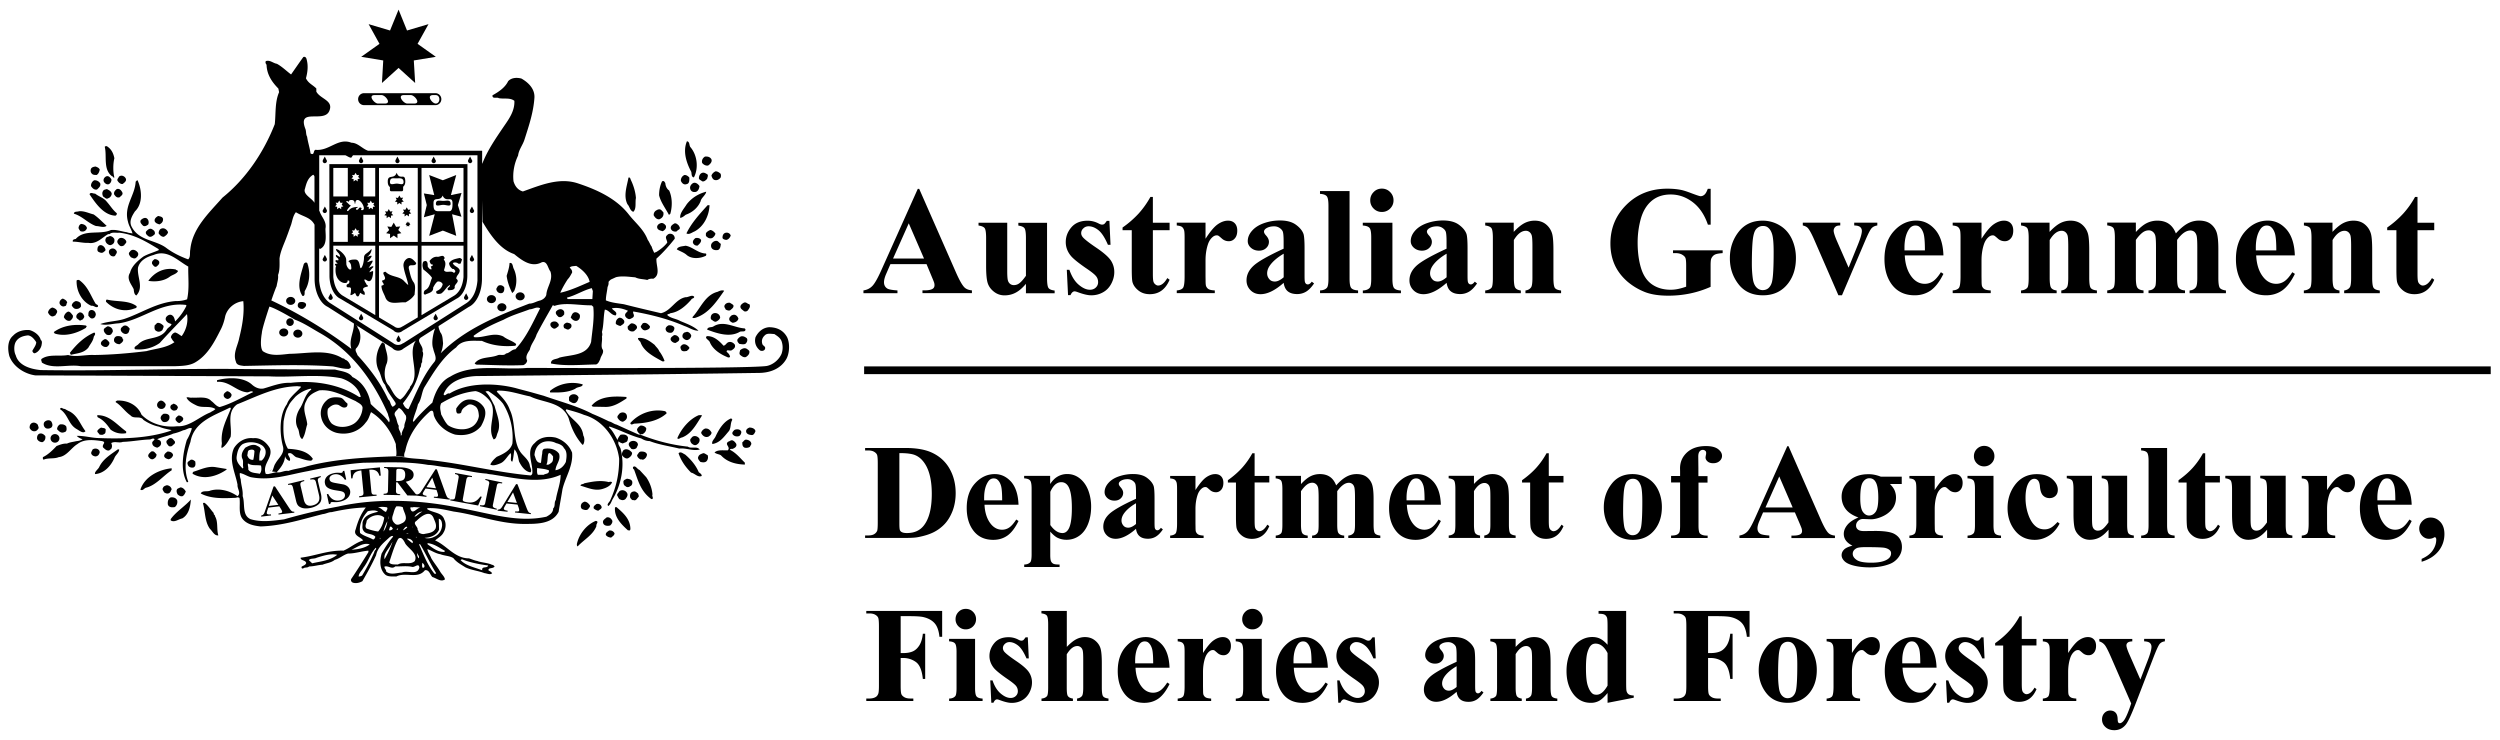 <svg xmlns="http://www.w3.org/2000/svg" xml:space="preserve" style="fill-rule:evenodd;clip-rule:evenodd;stroke-linejoin:round;stroke-miterlimit:2" viewBox="0 0 5280 1563"><path d="M1825.03 773.88h3435.39v16.3H1825.03zm131.82-216.05h-76.28l-9.13 21c-3 7.03-4.43 12.77-4.43 17.33 0 6 2.48 10.56 7.3 13.43 2.87 1.7 9.91 3 21.12 3.78v5.87h-71.84v-5.87c7.7-1.17 14.08-4.3 19.04-9.65 4.95-5.21 11.08-16.03 18.51-32.6l77.2-172.24h3l77.84 176.94c7.43 16.82 13.55 27.38 18.25 31.68 3.65 3.27 8.74 5.22 15.25 5.74v5.87h-104.44v-5.87h4.3c8.35 0 14.22-1.17 17.61-3.52 2.35-1.7 3.52-4.17 3.52-7.3 0-1.96-.26-3.91-.92-5.87-.25-.91-1.82-4.95-4.82-12zm-5.35-11.87-32.2-74.32-33.13 74.32zm259.87-75.5v116.57c0 11.35 1.04 18.39 3.13 21.26 2.09 2.86 6.39 4.56 12.9 5.34v5.74h-60.63v-19.95c-7.03 8.48-14.2 14.73-21.38 18.52-7.17 3.9-15.12 5.86-23.86 5.86-8.34 0-15.78-2.6-22.3-7.69-6.51-5.09-10.95-11.21-13.16-18.12-2.22-6.92-3.4-18.91-3.4-36.12V502.8c0-11.21-1.04-18.25-3.12-21-2.1-2.73-6.4-4.55-12.91-5.47v-5.86h60.63v101.7c0 10.56.52 17.47 1.56 20.6a13.96 13.96 0 0 0 4.83 7.04 12.7 12.7 0 0 0 7.56 2.35c3.78 0 7.3-1.04 10.3-3 4.3-2.74 9.39-8.34 15.26-16.69v-79.54c0-11.21-1.05-18.25-3.13-21-2.09-2.73-6.4-4.55-12.91-5.47v-5.86h60.63v-.13Zm131.7-4.17 2.34 50.72h-5.48c-6.51-15.12-13.16-25.42-20.08-30.9-6.9-5.48-13.82-8.21-20.73-8.21-4.3 0-8.08 1.43-11.08 4.43a13.15 13.15 0 0 0-4.57 10.04c0 2.87 1.05 5.6 3.13 8.21 3.4 4.3 12.91 11.87 28.56 22.43s25.82 19.56 30.77 26.86a43.6 43.6 0 0 1 7.44 24.78c0 8.21-2.1 16.42-6.26 24.38-4.18 7.95-9.91 14.08-17.48 18.25-7.56 4.3-15.9 6.4-25.03 6.4-7.04 0-16.56-2.22-28.43-6.65-3.12-1.18-5.34-1.7-6.52-1.7-3.52 0-6.38 2.6-8.73 7.95h-5.22l-2.6-53.46h5.47c4.83 13.95 11.35 24.52 19.69 31.55 8.34 7.05 16.17 10.57 23.6 10.57 5.09 0 9.26-1.57 12.52-4.7a15.1 15.1 0 0 0 4.82-11.34c0-5.08-1.56-9.52-4.82-13.17-3.13-3.78-10.3-9.39-21.38-16.82-16.18-11.21-26.74-19.82-31.56-25.82-7.04-8.73-10.56-18.25-10.56-28.82 0-11.47 3.91-21.77 11.87-31.16 7.95-9.26 19.3-13.95 34.29-13.95 8.08 0 15.9 1.96 23.33 5.87 2.88 1.57 5.22 2.34 7.05 2.34 1.95 0 3.39-.39 4.56-1.17s3-3 5.6-6.78h5.48v-.13Zm91.79-50.33v54.5h35.33v15.78h-35.33v91.8c0 8.6.39 14.08 1.17 16.68a11.7 11.7 0 0 0 4.17 6c1.96 1.57 3.92 2.35 5.61 2.35 6.91 0 13.43-5.22 19.56-15.77l4.83 3.52c-8.61 20.33-22.56 30.5-41.86 30.5-9.4 0-17.47-2.6-24-7.82-6.51-5.21-10.69-11.08-12.51-17.6q-1.56-5.475-1.56-29.34v-80.45h-19.43v-5.6a205 205 0 0 0 34.16-29.74 185.7 185.7 0 0 0 24.64-34.8h5.22Zm111.22 54.37v33.9c9.91-15.38 18.51-25.55 25.95-30.63 7.43-5.1 14.6-7.57 21.51-7.57 6 0 10.7 1.83 14.22 5.48s5.34 8.86 5.34 15.51c0 7.05-1.7 12.65-5.21 16.56-3.4 3.92-7.57 5.87-12.52 5.87a21.4 21.4 0 0 1-14.6-5.47c-4.18-3.66-6.52-5.61-7.3-6a6.9 6.9 0 0 0-3.66-.92c-3.13 0-6 1.18-8.74 3.52-4.3 3.66-7.69 8.74-9.9 15.4-3.4 10.3-5.09 21.64-5.09 34.02v34.17l.13 8.86c0 6 .4 9.91 1.18 11.6 1.3 2.87 3.13 4.96 5.6 6.27 2.48 1.3 6.65 2.21 12.65 2.47v5.74h-80.32v-5.74c6.52-.52 10.82-2.34 13.17-5.34 2.21-3 3.39-10.95 3.39-24v-82.27c0-8.48-.4-13.95-1.3-16.17-1.05-3-2.61-5.21-4.57-6.52-1.96-1.43-5.6-2.34-10.69-2.87v-5.87zm165.07 127c-18.12 16.04-34.42 24-48.9 24-8.47 0-15.5-2.74-21.11-8.35-5.61-5.6-8.48-12.52-8.48-20.86 0-11.35 4.83-21.52 14.6-30.64 9.78-9.13 31.03-21.13 63.76-36.25v-15c0-11.2-.65-18.38-1.82-21.25-1.18-2.87-3.52-5.48-6.91-7.7a20.35 20.35 0 0 0-11.47-3.25c-6.92 0-12.53 1.56-17.09 4.56-2.74 1.96-4.17 4.17-4.17 6.65 0 2.22 1.43 4.96 4.43 8.21 4.05 4.57 6 9 6 13.17 0 5.22-1.95 9.65-5.87 13.3-3.9 3.65-9 5.48-15.25 5.48-6.65 0-12.26-2.08-16.82-6-4.56-4.04-6.78-8.73-6.78-14.2 0-7.7 3-15 9.13-21.92 6-6.9 14.47-12.25 25.3-16.03a101.5 101.5 0 0 1 33.76-5.6c14.08 0 25.3 2.99 33.51 8.99 8.22 6 13.56 12.51 16.04 19.56 1.43 4.43 2.22 14.73 2.22 30.77v57.76c0 6.78.26 11.08.78 12.78s1.3 3 2.35 3.91a5.92 5.92 0 0 0 3.65 1.3c2.73 0 5.6-1.95 8.47-5.86l4.83 3.78c-5.35 7.82-10.82 13.56-16.43 17.08a36.1 36.1 0 0 1-19.3 5.35c-8.48 0-15.13-1.96-19.95-6-4.43-3.65-7.43-9.78-8.48-17.74m0-11.73v-49.8c-12.77 7.55-22.42 15.64-28.68 24.24-4.17 5.74-6.26 11.48-6.26 17.34 0 4.83 1.7 9.13 5.22 12.91 2.6 2.87 6.39 4.3 11.08 4.3 5.48 0 11.73-3 18.64-8.99m139.13-182.15v184.89c0 10.56 1.17 17.21 3.65 20.08s7.17 4.56 14.34 4.95v5.74h-80.32v-5.74c6.52-.26 11.48-2.08 14.6-5.74 2.1-2.47 3.14-8.86 3.14-19.42V434.35c0-10.43-1.17-17.08-3.65-19.95s-7.17-4.57-14.22-4.96v-5.86h62.46zm90.5 67.02v118c0 10.56 1.16 17.2 3.64 20.08 2.48 2.87 7.17 4.56 14.35 4.95v5.74h-80.45v-5.74c6.52-.26 11.47-2.08 14.6-5.73 2.09-2.48 3.13-8.87 3.13-19.43v-86.97c0-10.57-1.18-17.22-3.65-20.08-2.48-2.87-7.17-4.56-14.21-4.96v-5.86h62.58Zm-22.3-72.11c6.9 0 12.77 2.48 17.47 7.3a23.8 23.8 0 0 1 7.17 17.47c0 6.78-2.35 12.52-7.17 17.35a23.82 23.82 0 0 1-17.48 7.17 23.53 23.53 0 0 1-17.34-7.17 23.53 23.53 0 0 1-7.17-17.35 23.8 23.8 0 0 1 7.17-17.47c4.7-4.96 10.56-7.3 17.34-7.3Zm136.77 198.97c-18.12 16.04-34.42 24-48.9 24-8.47 0-15.5-2.74-21.11-8.35-5.61-5.6-8.48-12.52-8.48-20.86 0-11.34 4.83-21.52 14.6-30.64 9.78-9.13 31.03-21.13 63.76-36.25v-15c0-11.2-.65-18.38-1.82-21.25-1.18-2.87-3.52-5.48-6.91-7.7a20.35 20.35 0 0 0-11.47-3.25c-6.92 0-12.53 1.56-17.09 4.56-2.74 1.96-4.17 4.17-4.17 6.65 0 2.22 1.44 4.96 4.44 8.21 4.04 4.57 6 9 6 13.18 0 5.21-1.96 9.65-5.88 13.3-3.9 3.65-9 5.47-15.12 5.47-6.65 0-12.26-2.08-16.82-6-4.56-4.04-6.78-8.73-6.78-14.2 0-7.7 3-15 9.12-21.92 6-6.9 14.48-12.25 25.3-16.03a101.5 101.5 0 0 1 33.77-5.6c14.08 0 25.3 2.99 33.51 8.99 8.22 6 13.56 12.51 16.04 19.56 1.43 4.43 2.22 14.73 2.22 30.77v57.76c0 6.78.26 11.08.78 12.78s1.3 3 2.35 3.91a5.92 5.92 0 0 0 3.65 1.3c2.73 0 5.6-1.95 8.47-5.86l4.83 3.78c-5.35 7.82-10.82 13.56-16.43 17.08a36.1 36.1 0 0 1-19.3 5.35c-8.47 0-15.12-1.96-19.95-6-4.56-3.65-7.43-9.78-8.6-17.74Zm0-11.73v-49.8c-12.77 7.55-22.42 15.64-28.68 24.24-4.18 5.74-6.26 11.48-6.26 17.34 0 4.83 1.7 9.13 5.21 12.91 2.61 2.87 6.4 4.3 11.09 4.3 5.48 0 11.73-3 18.64-8.99M3197 470.33v19.43c7.7-8.21 15-14.34 21.9-18.12a47.05 47.05 0 0 1 22.56-5.6c9.65 0 17.6 2.73 24 8.08a38.96 38.96 0 0 1 12.77 19.95c1.7 6 2.61 17.6 2.61 34.8v57.9c0 11.48 1.04 18.65 3.13 21.39 2.08 2.87 6.39 4.56 13.04 5.34v5.74h-75.24v-5.74c5.61-.78 9.65-3.12 12.13-7.04 1.7-2.6 2.6-9.26 2.6-19.69v-66.24c0-12.25-.52-19.95-1.43-23.08-.91-3.12-2.6-5.6-4.82-7.42a12.36 12.36 0 0 0-7.56-2.61c-9.13 0-17.6 6.51-25.43 19.56v79.8c0 11.07 1.04 18.25 3.13 21.12 2.09 3 5.87 4.82 11.6 5.6v5.74h-75.23v-5.74c6.26-.65 10.7-2.6 13.43-6 1.82-2.34 2.74-9.25 2.74-20.73v-84.1c0-11.21-1.05-18.25-3.13-21-2.09-2.73-6.4-4.55-13.04-5.47v-5.87zm415.94-71.84v76.02h-5.86c-7.05-20.73-17.74-36.64-31.95-47.46-14.21-10.83-29.73-16.3-46.68-16.3-16.17 0-29.6 4.56-40.3 13.56-10.68 9.12-18.25 21.77-22.8 37.94a189 189 0 0 0-6.66 49.94c0 20.73 2.48 38.86 7.3 54.37 4.83 15.65 12.78 27.12 23.6 34.43 10.83 7.3 23.86 10.95 38.73 10.95 5.22 0 10.56-.52 16.04-1.7a126 126 0 0 0 16.82-4.82v-44.6c0-8.47-.52-13.95-1.7-16.42-1.17-2.48-3.52-4.7-7.17-6.78-3.65-1.96-8.08-3-13.3-3h-5.6v-5.87h104.83v5.87c-7.95.52-13.56 1.56-16.69 3.26s-5.6 4.43-7.3 8.21c-.92 1.96-1.44 6.91-1.44 14.86v44.86a215.3 215.3 0 0 1-43.03 13.95 225 225 0 0 1-46.41 4.7c-20.47 0-37.56-2.74-50.99-8.35a131 131 0 0 1-35.85-21.9c-10.3-9.13-18.39-19.3-24.25-30.65-7.44-14.6-11.09-31.03-11.09-49.15 0-32.47 11.34-59.85 34.16-82.28s51.5-33.64 86.06-33.64c10.7 0 20.34.91 28.95 2.6 4.7.92 12.25 3.27 22.69 7.31 10.43 3.91 16.68 6 18.5 6 3 0 5.75-1.05 8.23-3.26 2.6-2.22 4.82-6.26 7.04-12.39h6.12zm109.8 67.54c12.9 0 25.03 3.4 36.11 10.04 11.21 6.65 19.56 16.17 25.43 28.43 5.73 12.25 8.73 25.81 8.73 40.42 0 21.12-5.34 38.72-16.03 52.93-12.91 17.22-30.77 25.83-53.6 25.83-22.42 0-39.63-7.83-51.76-23.6-12.13-15.78-18.12-33.9-18.12-54.64 0-21.39 6.13-39.9 18.51-55.8 12.26-15.79 29.2-23.6 50.72-23.6Zm.64 11.22c-5.47 0-10.03 2.08-13.95 6.13-3.9 4.04-6.39 12.12-7.7 24.25-1.16 12-1.82 28.81-1.82 50.2 0 11.34.79 21.9 2.22 31.81 1.18 7.56 3.65 13.3 7.43 17.21 3.79 3.92 8.22 5.87 13.04 5.87 4.83 0 8.74-1.3 12-3.91 4.17-3.65 6.9-8.6 8.21-15.13 2.1-10.04 3.13-30.38 3.13-61.15 0-18-1.04-30.38-3-37.16-1.95-6.78-4.95-11.6-8.86-14.74-2.61-2.21-6.26-3.38-10.7-3.38m159.34 146.43-50.2-115.4c-6-13.95-10.82-22.69-14.21-26.47-2.48-2.74-6-4.56-10.82-5.61v-5.87h79.14v5.87c-4.95 0-8.34.92-10.17 2.74a10.6 10.6 0 0 0-3.78 8.21c0 3.92 2.35 11.35 7.04 22.17l24.52 55.94 19.56-48.25c5.6-13.82 8.47-23.6 8.47-29.33 0-3.26-1.17-6-3.52-8.09s-6.65-3.26-12.65-3.39v-5.87h48.77v5.87c-4.7.65-8.48 2.35-11.48 5.22s-7.43 11.34-13.43 25.3l-49.68 116.82h-7.56zm221.8-84.24h-81.63c.91 19.69 6.26 35.34 15.78 46.81 7.3 8.74 16.17 13.17 26.47 13.17 6.39 0 12.12-1.82 17.34-5.34 5.22-3.53 10.82-9.91 16.7-19.17l5.34 3.52c-8.09 16.43-16.96 28.03-26.74 34.94-9.78 6.78-21.12 10.3-33.9 10.3-22.03 0-38.72-8.47-50.2-25.42-9.13-13.7-13.69-30.65-13.69-50.98 0-24.78 6.65-44.6 20.08-59.33 13.43-14.74 29.21-22.04 47.2-22.04 15.13 0 28.17 6.13 39.25 18.52 11.21 12.51 17.21 30.77 18 55.02m-39.12-10.56c0-17.08-.92-28.82-2.74-35.2-1.83-6.4-4.7-11.22-8.6-14.48-2.22-1.95-5.22-2.87-8.87-2.87-5.48 0-10.04 2.74-13.56 8.09-6.26 9.38-9.4 22.42-9.4 38.85v5.6h43.17Zm119.57-58.55v33.9c9.9-15.38 18.51-25.55 25.94-30.63 7.44-5.1 14.6-7.57 21.52-7.57 5.87 0 10.7 1.83 14.21 5.48 3.52 3.65 5.35 8.87 5.35 15.52 0 7.04-1.7 12.64-5.22 16.55-3.39 3.92-7.56 5.87-12.52 5.87-5.6 0-10.56-1.82-14.6-5.47-4.17-3.65-6.52-5.61-7.3-6a6.6 6.6 0 0 0-3.65-.92c-3.13 0-6 1.18-8.74 3.52-4.3 3.66-7.7 8.74-9.9 15.4q-5.1 15.45-5.1 34.02v34.17l.14 8.86c0 6 .39 9.91 1.04 11.6 1.3 2.87 3.13 4.96 5.6 6.27 2.49 1.3 6.66 2.21 12.66 2.47v5.74h-80.32v-5.74c6.51-.52 10.82-2.34 13.16-5.34 2.22-3 3.4-10.95 3.4-24v-82.27c0-8.48-.4-13.95-1.31-16.17-1.04-3-2.6-5.21-4.56-6.52-1.96-1.43-5.61-2.34-10.7-2.87v-5.87zm143.68 0v19.43c7.7-8.21 15-14.34 21.91-18.12a47.06 47.06 0 0 1 22.56-5.6c9.65 0 17.6 2.73 24 8.08a38.94 38.94 0 0 1 12.77 19.95c1.7 6 2.6 17.6 2.6 34.8v57.9c0 11.48 1.05 18.65 3.14 21.39 2.08 2.87 6.39 4.56 13.04 5.34v5.74h-75.24v-5.74c5.6-.78 9.65-3.12 12.13-7.04 1.7-2.6 2.6-9.26 2.6-19.69v-66.24c0-12.25-.52-19.95-1.43-23.08-.91-3.12-2.6-5.6-4.83-7.42a12.36 12.36 0 0 0-7.56-2.61c-9.12 0-17.6 6.51-25.42 19.56v79.8c0 11.07 1.04 18.25 3.13 21.12 2.08 3 5.86 4.82 11.6 5.6v5.74h-75.23v-5.74c6.26-.65 10.69-2.6 13.43-6q2.73-3.51 2.73-20.73v-84.1c0-11.21-1.04-18.25-3.13-21-2.08-2.73-6.38-4.55-13.03-5.47v-5.87h60.24Zm182.3-.13v19.83c8.2-8.87 15.77-15.13 22.68-18.65a49.8 49.8 0 0 1 22.82-5.35c9.52 0 17.6 2.22 24 6.65 6.5 4.44 11.46 11.22 14.98 20.34 8.48-9.52 16.7-16.43 24.39-20.73 7.82-4.3 15.9-6.39 24.38-6.39 10.3 0 18.52 2.35 24.65 7.04a37 37 0 0 1 12.77 18c2.35 7.3 3.52 18.9 3.52 34.81v60.9c0 11.47 1.05 18.5 3.13 21.38 2.09 2.74 6.4 4.56 12.91 5.47v5.74h-76.8v-5.74c6-.52 10.56-2.87 13.43-7.04 1.96-2.87 2.87-9.38 2.87-19.69v-64.02c0-13.3-.52-21.64-1.56-25.3-1.05-3.65-2.74-6.25-4.96-8.08a13.33 13.33 0 0 0-8.08-2.6c-4.57 0-9.13 1.69-13.83 4.95-4.69 3.39-9.38 8.34-14.2 15v79.92c0 10.7.9 17.48 2.73 20.21 2.48 3.92 7.17 6.13 13.95 6.52v5.74h-77.06v-5.74c4.18-.26 7.43-1.3 9.78-3.13a13.37 13.37 0 0 0 4.83-6.65c.78-2.6 1.17-8.21 1.17-16.95v-64.02c0-13.43-.52-21.9-1.57-25.3-1.04-3.39-2.86-6-5.34-7.95a12.8 12.8 0 0 0-8.09-2.87c-4.3 0-8.08 1.18-11.6 3.4-4.95 3.25-10.3 8.86-15.9 16.81v79.93c0 10.56 1.03 17.48 3.12 20.74 2.09 3.39 6.39 5.34 13.04 6v5.73h-76.67v-5.74c6.26-.65 10.7-2.6 13.43-6 1.83-2.34 2.74-9.25 2.74-20.73v-84.1c0-11.21-1.04-18.25-3.13-21-2.09-2.73-6.39-4.56-13.04-5.47v-5.87h60.5Zm335.75 69.24h-81.63c.91 19.69 6.13 35.34 15.78 46.81 7.3 8.74 16.17 13.17 26.47 13.17 6.39 0 12.13-1.82 17.34-5.34 5.22-3.53 10.82-9.91 16.7-19.17l5.47 3.52c-8.09 16.43-16.95 28.03-26.73 34.94-9.78 6.78-21.12 10.3-33.9 10.3-22.04 0-38.73-8.47-50.2-25.42-9.13-13.7-13.7-30.65-13.7-50.98 0-24.78 6.78-44.6 20.22-59.33 13.43-14.74 29.2-22.04 47.2-22.04 15.12 0 28.16 6.13 39.24 18.52 10.96 12.51 16.95 30.77 17.74 55.02m-39.12-10.56c0-17.08-.91-28.82-2.74-35.2-1.82-6.4-4.7-11.22-8.74-14.48-2.21-1.95-5.21-2.87-8.86-2.87-5.48 0-10.04 2.74-13.56 8.09-6.26 9.38-9.39 22.42-9.39 38.85v5.6h43.29Zm118.65-58.55v19.43c7.7-8.21 15-14.34 21.91-18.12a47.05 47.05 0 0 1 22.56-5.6c9.65 0 17.73 2.73 24 8.08a38.94 38.94 0 0 1 12.77 19.95c1.7 6 2.6 17.6 2.6 34.8v57.9c0 11.48 1.05 18.65 3.14 21.39 2.08 2.87 6.39 4.56 12.9 5.34v5.74h-75.23v-5.74c5.6-.78 9.65-3.12 12.13-7.04 1.7-2.6 2.6-9.26 2.6-19.69v-66.24c0-12.25-.52-19.95-1.43-23.08-.91-3.12-2.6-5.6-4.82-7.42a12.64 12.64 0 0 0-7.57-2.61c-9.13 0-17.6 6.51-25.42 19.56v79.8c0 11.07 1.04 18.25 3.13 21.12 2.08 3 5.86 4.82 11.47 5.6v5.74h-75.24v-5.74c6.26-.65 10.7-2.6 13.43-6 1.83-2.34 2.74-9.25 2.74-20.73v-84.1c0-11.21-1.04-18.25-3.13-21-2.08-2.73-6.39-4.55-12.9-5.47v-5.87zm179.55-54.37v54.5h35.34v15.78h-35.34v91.8c0 8.6.4 14.08 1.17 16.69a11.7 11.7 0 0 0 4.18 6c1.95 1.56 3.91 2.34 5.6 2.34 6.92 0 13.44-5.22 19.56-15.77l4.83 3.52c-8.6 20.33-22.56 30.5-41.86 30.5-9.38 0-17.47-2.6-23.99-7.82-6.52-5.21-10.69-11.08-12.51-17.6-1.05-3.65-1.57-13.43-1.57-29.34v-80.45h-19.43v-5.6a204.8 204.8 0 0 0 34.16-29.73 185.7 185.7 0 0 0 24.65-34.82zm-3278.67 720.15v-5.22h6.26c5.48 0 9.78-.9 12.65-2.6 3-1.7 5.08-4.05 6.52-7.05.78-1.95 1.3-7.82 1.3-17.6V978.73c0-9.78-.52-15.78-1.56-18.26-1.04-2.47-3.13-4.56-6.26-6.38-3.13-1.83-7.3-2.74-12.65-2.74h-6.26v-5.22h85.02c22.68 0 40.94 3.13 54.76 9.26 16.95 7.56 29.73 19.04 38.47 34.3 8.73 15.25 13.03 32.59 13.03 52.02 0 13.3-2.21 25.68-6.38 36.9-4.3 11.2-9.92 20.6-16.7 27.9a82.1 82.1 0 0 1-23.6 17.6c-8.86 4.44-19.82 7.83-32.73 10.3-5.73 1.18-14.6 1.7-26.85 1.7zm72.37-179.16v148.26c0 7.82.39 12.65 1.17 14.47a7.63 7.63 0 0 0 3.78 4.04c2.48 1.44 6.13 2.09 10.95 2.09 15.65 0 27.52-5.35 35.73-15.9 11.22-14.35 16.82-36.65 16.82-66.9 0-24.38-3.78-43.81-11.47-58.42-6.13-11.34-13.82-19.16-23.34-23.2-6.91-3-18-4.44-33.64-4.44m251.65 109.01h-71.85c.79 17.34 5.48 31.03 13.82 41.2 6.4 7.7 14.22 11.6 23.22 11.6 5.6 0 10.69-1.56 15.25-4.69s9.52-8.73 14.73-16.82l4.83 3.13c-7.04 14.48-15 24.78-23.47 30.78-8.6 6-18.51 9-29.86 9-19.43 0-34.16-7.44-44.07-22.44-8.08-12-12-26.98-12-44.85 0-21.9 5.87-39.25 17.74-52.15 11.86-12.91 25.69-19.43 41.59-19.43 13.3 0 24.77 5.47 34.55 16.3 9.52 10.95 14.74 26.99 15.52 48.37m-34.55-9.39c0-15-.78-25.3-2.48-30.9-1.7-5.61-4.17-9.91-7.7-12.78-1.95-1.7-4.56-2.48-7.82-2.48-4.82 0-8.86 2.35-11.86 7.18-5.48 8.34-8.21 19.68-8.21 34.16v4.95h38.07zm101.57 66.24v48.77c0 6.78.52 11.34 1.57 13.69a10.43 10.43 0 0 0 4.95 5.34c2.22 1.18 6.65 1.7 13.17 1.7v5.21h-74.71v-5.21c5.73-.13 10.04-1.83 12.9-4.96 1.83-2.21 2.74-7.69 2.74-16.69v-138.21c0-9.26-1.04-15.13-3.26-17.74-2.21-2.6-6.26-4.04-12.51-4.43v-5.21h54.9v17.2c4.55-6.77 9.25-11.6 13.94-14.6a39.8 39.8 0 0 1 22.3-6.51c9.65 0 18.39 3 26.2 9.12 7.83 6.13 13.83 14.48 18 25.17a96.8 96.8 0 0 1 6.13 34.55c0 13.3-2.09 25.43-6.4 36.38-4.3 10.95-10.42 19.3-18.5 25.03a45.56 45.56 0 0 1-27 8.61 43.2 43.2 0 0 1-20.2-4.82c-4.18-2.35-9-6.52-14.22-12.39m0-14.08c8.08 11.34 16.56 17.08 25.82 17.08 5.08 0 9.26-2.6 12.51-7.95 4.83-7.83 7.3-22.82 7.3-44.86 0-22.56-2.6-38.07-7.95-46.42-3.52-5.47-8.34-8.21-14.34-8.21-9.39 0-17.21 6.78-23.21 20.47v69.89zm181.11 8.08c-15.9 14.08-30.25 21.13-43.03 21.13-7.43 0-13.7-2.48-18.64-7.3-4.96-4.96-7.44-11.1-7.44-18.4 0-10.03 4.3-19.03 12.91-26.98 8.6-7.96 27.25-18.65 56.2-31.82v-13.17c0-9.9-.52-16.17-1.57-18.64-1.04-2.61-3.13-4.83-6.12-6.78-3-1.96-6.4-2.87-10.04-2.87-6.13 0-11.09 1.3-15 4.04-2.48 1.7-3.65 3.65-3.65 5.87 0 1.95 1.3 4.43 3.91 7.3 3.52 4.04 5.35 7.95 5.35 11.6 0 4.57-1.7 8.48-5.09 11.74s-7.82 4.82-13.43 4.82c-5.87 0-10.82-1.82-14.73-5.34s-6-7.7-6-12.52c0-6.78 2.6-13.17 7.95-19.3s12.78-10.82 22.3-14.08a91.2 91.2 0 0 1 29.73-4.95c12.39 0 22.3 2.6 29.47 7.95s11.86 10.95 14.08 17.2c1.3 3.92 1.96 12.92 1.96 27v50.85c0 6 .26 9.78.65 11.22.52 1.56 1.17 2.73 2.08 3.39a4.8 4.8 0 0 0 3.27 1.17c2.47 0 4.95-1.7 7.42-5.21l4.18 3.39c-4.7 6.9-9.52 11.99-14.48 14.99-4.95 3.13-10.69 4.7-17.07 4.7-7.44 0-13.3-1.7-17.48-5.22-4.17-3.52-6.78-8.6-7.69-15.78m0-10.17v-43.8c-11.35 6.64-19.69 13.68-25.17 21.24-3.65 5.09-5.47 10.17-5.47 15.26 0 4.3 1.57 8.08 4.56 11.34 2.35 2.48 5.6 3.78 9.78 3.78 4.7 0 10.17-2.6 16.3-7.82m125.57-101.44v29.73c8.73-13.56 16.3-22.56 22.82-27 6.52-4.43 12.78-6.64 18.9-6.64 5.22 0 9.4 1.56 12.52 4.82 3.13 3.26 4.7 7.83 4.7 13.7 0 6.25-1.57 11.08-4.57 14.6-3 3.39-6.65 5.21-10.95 5.21-4.96 0-9.26-1.56-12.9-4.82-3.66-3.26-5.75-4.96-6.4-5.35a6.3 6.3 0 0 0-3.26-.78c-2.73 0-5.21 1.04-7.7 3.13-3.77 3.13-6.77 7.7-8.73 13.56-3 9-4.43 19.04-4.43 29.99v30.12l.13 7.82c0 5.35.26 8.74 1.04 10.17 1.18 2.48 2.74 4.3 4.96 5.48 2.22 1.17 5.87 1.96 11.08 2.22v5.08h-70.67v-5.08c5.74-.53 9.52-2.09 11.6-4.7 1.96-2.6 3-9.65 3-21.12v-72.37c0-7.43-.39-12.25-1.17-14.34-.91-2.6-2.35-4.56-4.04-5.74-1.83-1.17-4.96-2.08-9.4-2.47v-5.22zm124.91-47.86v47.86h31.03v13.82h-31.03v80.84c0 7.56.4 12.39 1.04 14.6a11 11 0 0 0 3.65 5.35c1.83 1.3 3.4 2.09 4.96 2.09 6.13 0 11.87-4.57 17.21-13.83l4.17 3.13c-7.56 18-19.82 26.86-36.9 26.86-8.34 0-15.39-2.34-21.12-6.9-5.74-4.57-9.39-9.79-10.95-15.52-.92-3.13-1.44-11.74-1.44-25.82v-70.67h-17.08v-4.96c11.73-8.34 21.78-17.08 30-26.2a162 162 0 0 0 21.63-30.65zm97.93 47.73v17.34c7.17-7.82 13.82-13.3 19.95-16.43a43.36 43.36 0 0 1 20.08-4.7c8.35 0 15.52 1.96 21.12 5.87 5.74 3.92 10.04 9.92 13.17 18 7.43-8.35 14.6-14.48 21.52-18.25a44.13 44.13 0 0 1 21.51-5.61c9 0 16.3 2.08 21.65 6.26a32.44 32.44 0 0 1 11.2 15.77c2.1 6.4 3.14 16.56 3.14 30.65v53.58c0 10.05.91 16.3 2.73 18.78 1.83 2.48 5.61 4.04 11.48 4.83v5.08h-67.67v-5.08c5.34-.53 9.25-2.48 11.73-6.13 1.7-2.48 2.48-8.35 2.48-17.34v-56.33c0-11.74-.52-19.04-1.44-22.3-.9-3.13-2.34-5.48-4.43-7.04a10.9 10.9 0 0 0-7.04-2.35c-4.04 0-8.08 1.44-12.13 4.43-4.17 3-8.2 7.3-12.51 13.3v70.29c0 9.38.78 15.38 2.34 17.73 2.1 3.39 6.26 5.35 12.4 5.74v5.08h-67.8v-5.08c3.64-.14 6.5-1.05 8.6-2.74a11.42 11.42 0 0 0 4.17-5.87c.65-2.22 1.04-7.3 1.04-14.86v-56.33c0-11.87-.52-19.3-1.44-22.3-.9-3-2.47-5.34-4.69-7.04a11.32 11.32 0 0 0-7.04-2.48c-3.78 0-7.17 1.05-10.17 3-4.43 2.87-9 7.83-13.95 14.86v70.29c0 9.25.91 15.38 2.74 18.25 1.82 2.87 5.6 4.7 11.47 5.22v5.08h-67.54v-5.08c5.48-.53 9.39-2.35 11.73-5.35 1.57-2.09 2.35-8.09 2.35-18.26v-73.93c0-9.9-.91-16.03-2.74-18.51-1.82-2.48-5.6-4.04-11.47-4.83v-5.21zm295.46 60.89h-71.85c.79 17.34 5.48 31.03 13.82 41.2 6.4 7.7 14.22 11.6 23.22 11.6 5.6 0 10.69-1.56 15.25-4.69s9.52-8.73 14.73-16.82l4.83 3.13c-7.04 14.48-15 24.78-23.47 30.78-8.6 6-18.51 9-29.86 9-19.43 0-34.16-7.44-44.07-22.44-8.08-12-12-26.98-12-44.85 0-21.9 5.87-39.25 17.74-52.15 11.86-12.91 25.69-19.43 41.59-19.43 13.3 0 24.77 5.47 34.55 16.3 9.52 10.95 14.87 26.99 15.52 48.37m-34.42-9.39c0-15-.78-25.3-2.48-30.9-1.7-5.61-4.17-9.91-7.7-12.78-1.95-1.7-4.56-2.48-7.82-2.48-4.82 0-8.86 2.35-11.86 7.18-5.48 8.34-8.22 19.68-8.22 34.16v4.95h38.08zm104.31-51.64v17.21c6.78-7.3 13.17-12.51 19.3-15.9a41.9 41.9 0 0 1 19.95-4.96c8.47 0 15.51 2.35 21.12 7.04a33.47 33.47 0 0 1 11.21 17.6c1.44 5.35 2.22 15.52 2.22 30.65v50.98c0 10.04.91 16.3 2.74 18.78 1.82 2.47 5.6 4.04 11.47 4.69v5.09h-66.24v-5.1c4.96-.64 8.48-2.73 10.7-6.12 1.43-2.35 2.21-8.08 2.21-17.34v-58.29c0-10.69-.39-17.47-1.3-20.34s-2.22-4.95-4.3-6.52a10.35 10.35 0 0 0-6.66-2.35c-8.08 0-15.51 5.74-22.42 17.22v70.15c0 9.78.91 16.04 2.74 18.64 1.82 2.61 5.21 4.3 10.17 4.96v5.09h-66.24v-5.1c5.48-.51 9.39-2.34 11.73-5.34 1.57-2.08 2.35-8.08 2.35-18.25v-73.93c0-9.91-.91-16.04-2.74-18.52-1.82-2.48-5.6-4.04-11.47-4.82v-5.22zm158.03-47.59v47.86h31.03v13.82h-31.03v80.84c0 7.56.4 12.39 1.05 14.6a10.94 10.94 0 0 0 3.65 5.35c1.82 1.3 3.39 2.09 4.95 2.09 6.13 0 11.87-4.57 17.21-13.83l4.17 3.13c-7.56 18-19.81 26.86-36.9 26.86-8.34 0-15.38-2.34-21.12-6.9-5.73-4.57-9.38-9.79-10.95-15.52-.91-3.13-1.43-11.74-1.43-25.82v-70.67h-17.09v-4.96c11.74-8.34 21.78-17.08 30-26.2a162 162 0 0 0 21.64-30.65zm177.07 43.94c11.35 0 22.04 3 31.82 8.87 9.78 5.86 17.2 14.2 22.3 25.03 5.08 10.82 7.68 22.7 7.68 35.6 0 18.51-4.69 34.16-14.08 46.68-11.34 15.12-27.12 22.69-47.2 22.69-19.69 0-34.81-6.92-45.5-20.74-10.7-13.82-15.91-29.86-15.91-47.98 0-18.77 5.47-35.08 16.3-49.16 10.69-14.08 25.55-20.99 44.59-20.99m.52 9.9c-4.82 0-8.87 1.83-12.25 5.35-3.4 3.66-5.61 10.7-6.78 21.26-1.05 10.56-1.57 25.3-1.57 44.2 0 10.04.66 19.3 1.96 28.04 1.04 6.65 3.26 11.73 6.52 15.12 3.25 3.4 7.17 5.22 11.47 5.22 4.17 0 7.7-1.18 10.56-3.52 3.65-3.13 6.13-7.57 7.3-13.3 1.83-8.87 2.74-26.87 2.74-53.72 0-15.91-.91-26.73-2.6-32.73-1.83-5.87-4.44-10.3-7.83-12.91-2.34-1.96-5.6-3-9.52-3Zm138.61 7.71v90.88c0 8.74.91 14.34 2.74 16.56 3 3.39 8.47 5.08 16.56 4.83v5.08h-77.2v-5.08c5.87-.14 10.05-.79 12.52-2.1 2.48-1.3 4.18-3 5.09-5.2.91-2.23 1.43-6.92 1.43-13.96v-90.88h-19.04v-13.7h19.04v-9.64l-.13-6.52c0-13.43 4.96-24.65 14.74-33.64 9.9-9 23.2-13.43 40.03-13.43 11.47 0 19.94 2.22 25.55 6.39 5.6 4.3 8.35 9 8.35 14.34 0 4.17-1.7 7.82-5.22 10.95s-8.08 4.56-13.69 4.56c-4.82 0-8.74-1.3-11.6-3.77-2.87-2.48-4.3-5.35-4.3-8.35 0-.78.26-2.6.78-5.22.39-1.56.52-3.13.52-4.43 0-1.95-.52-3.39-1.7-4.3a7.35 7.35 0 0 0-5.47-2.09c-2.74 0-4.96 1.18-6.78 3.4-1.83 2.21-2.74 5.86-2.74 10.81l.26 24.52v16.69h19.3v13.7h-19.04zm203.54 63.23h-67.15l-7.96 18.52c-2.6 6.13-3.9 11.2-3.9 15.25 0 5.35 2.08 9.26 6.38 11.74 2.48 1.43 8.74 2.6 18.65 3.39v5.21h-63.11v-5.21c6.78-1.05 12.39-3.92 16.82-8.48s9.78-14.21 16.3-28.68l67.93-151.52h2.61l68.46 155.82c6.52 14.73 11.86 23.99 16.16 27.9 3.13 2.87 7.7 4.56 13.44 5.09v5.21h-91.93v-5.21h3.78c7.43 0 12.52-1.05 15.52-3.13 2.08-1.44 3.13-3.65 3.13-6.4 0-1.69-.26-3.38-.79-5.2-.13-.79-1.56-4.3-4.17-10.57zm-4.7-10.43-28.29-65.46-29.08 65.46zm186.33-64.93h44.07v15.39h-25.03c4.56 4.56 7.69 8.74 9.51 12.52a39 39 0 0 1 3.4 15.77c0 9.4-2.61 17.47-7.83 24.25-5.21 6.79-12.25 12.26-21.12 16.17-8.87 3.92-16.82 5.87-23.73 5.87-.52 0-6.13-.26-16.82-.65-4.17 0-7.7 1.43-10.56 4.17-2.87 2.74-4.3 6-4.3 9.91 0 3.4 1.3 6.13 3.9 8.22 2.61 2.21 6.78 3.25 12.52 3.25l24.26-.25c19.55 0 33.11 2.21 40.42 6.38 10.56 6 15.77 15.13 15.77 27.65 0 7.95-2.47 15.12-7.3 21.64a41.57 41.57 0 0 1-19.16 14.34c-12 4.57-25.95 6.92-41.6 6.92-11.73 0-22.56-1.18-32.2-3.4-9.79-2.34-16.7-5.47-20.87-9.51s-6.26-8.35-6.26-12.78c0-4.3 1.57-8.08 4.83-11.6 3.26-3.53 9.25-6.26 18-8.61-12.14-6-18.26-14.35-18.26-24.9 0-6.4 2.47-12.65 7.43-18.78 4.95-6.13 12.78-11.35 23.47-15.78-12.52-4.57-21.52-10.56-27.12-18.12-5.6-7.57-8.35-16.17-8.35-25.95 0-12.78 5.22-23.86 15.65-33.25 10.43-9.4 23.86-14.08 40.29-14.08 8.74-.27 17.73 1.56 26.99 5.21m-32.6 148.78c-9.52 0-15.78.78-18.9 2.35-5.35 2.86-7.96 6.77-7.96 11.73 0 4.82 2.74 9.13 8.22 12.9 5.47 3.92 15.9 5.87 31.03 5.87 13.04 0 23.21-1.69 30.64-5.2 7.43-3.53 11.09-8.36 11.09-14.61 0-2.35-.66-4.3-2.1-5.87-2.47-2.74-6.38-4.7-11.47-5.74-4.95-.91-18.51-1.44-40.55-1.44Zm8.35-145.52c-5.48 0-10.04 2.74-13.7 8.22-3.77 5.48-5.6 16.82-5.6 34.03 0 13.95 1.82 23.47 5.47 28.69 3.66 5.2 8.1 7.82 13.05 7.82 5.6 0 10.3-2.61 13.95-7.7 3.78-5.08 5.6-15.12 5.6-29.99 0-16.68-2.08-28.16-6.25-34.16-2.87-4.69-7.17-6.9-12.52-6.9Zm137.95-4.82v29.73c8.74-13.56 16.3-22.56 22.82-27 6.52-4.43 12.78-6.64 18.9-6.64 5.22 0 9.4 1.56 12.52 4.82 3.13 3.26 4.7 7.83 4.7 13.7 0 6.25-1.57 11.08-4.57 14.6-3 3.39-6.64 5.21-10.95 5.21a18.7 18.7 0 0 1-12.9-4.82c-3.66-3.26-5.74-4.96-6.4-5.35a6.34 6.34 0 0 0-3.26-.78c-2.73 0-5.21 1.04-7.69 3.13-3.78 3.13-6.78 7.7-8.74 13.56-3 9-4.43 19.04-4.43 29.99v30.12l.13 7.82c0 5.35.26 8.74 1.05 10.17 1.17 2.48 2.73 4.3 4.95 5.48 2.22 1.17 5.87 1.96 11.08 2.22v5.08h-70.67v-5.08c5.74-.53 9.52-2.09 11.6-4.7 1.96-2.6 3-9.65 3-21.12v-72.37c0-7.43-.39-12.25-1.17-14.34-.91-2.6-2.34-4.56-4.04-5.74-1.83-1.17-4.95-2.08-9.39-2.47v-5.22zm124.13-.13v103.92c0 9.26 1.04 15.13 3.26 17.73 2.09 2.6 6.39 4.05 12.65 4.44v5.08h-70.68v-5.08c5.74-.14 10.04-1.83 12.92-5.09 1.82-2.22 2.73-7.83 2.73-17.08v-76.54c0-9.26-1.04-15.13-3.26-17.73-2.22-2.61-6.26-4.05-12.52-4.44v-5.21zm-19.7-63.37c6.14 0 11.22 2.09 15.4 6.39a21.27 21.27 0 0 1 6.25 15.38c0 6-2.08 11.09-6.38 15.26a21.26 21.26 0 0 1-15.4 6.26c-5.99 0-11.07-2.09-15.24-6.26a20.75 20.75 0 0 1-6.26-15.26c0-6 2.08-11.08 6.26-15.38 4.3-4.18 9.38-6.4 15.38-6.4Zm155.03 160.77 4.3 3.4c-6.13 11.6-13.82 20.2-23.08 25.8-9.26 5.61-19.04 8.48-29.34 8.48-17.47 0-31.42-6.52-41.85-19.69s-15.65-28.94-15.65-47.46c0-17.86 4.83-33.5 14.34-47.07 11.48-16.3 27.26-24.51 47.47-24.51 13.56 0 24.25 3.39 32.33 10.17 7.96 6.78 12 14.47 12 22.82 0 5.34-1.57 9.51-4.82 12.77-3.26 3.13-7.44 4.83-12.65 4.83-5.48 0-10.04-1.83-13.7-5.48-3.65-3.65-5.86-10.17-6.64-19.43-.53-5.86-1.96-10.03-4.04-12.38a9.9 9.9 0 0 0-7.57-3.52c-4.43 0-8.34 2.35-11.47 7.17-4.83 7.17-7.3 18.25-7.3 33.12 0 12.38 1.95 24.12 5.86 35.33 3.91 11.22 9.26 19.7 16.17 25.17 5.09 4.04 11.22 6 18.26 6 4.56 0 8.86-1.04 13.03-3.26 4.18-2.22 8.74-6.4 14.35-12.26m146.96-97.67v102.88c0 10.04.91 16.17 2.74 18.64 1.82 2.48 5.6 4.05 11.34 4.7v5.08h-53.33v-17.47c-6.26 7.43-12.52 12.9-18.77 16.3-6.26 3.4-13.3 5.09-21 5.09a30.6 30.6 0 0 1-19.69-6.79c-5.74-4.56-9.64-9.78-11.6-15.9-1.96-6.13-3-16.7-3-31.82v-52.02c0-9.92-.91-16.04-2.74-18.52-1.82-2.48-5.6-4.04-11.47-4.82v-5.22h53.32v89.45c0 9.39.4 15.38 1.3 18.12.92 2.74 2.36 4.82 4.18 6.13a10.88 10.88 0 0 0 6.65 2.09c3.4 0 6.39-.92 9.13-2.61 3.78-2.48 8.21-7.3 13.43-14.74v-70.02c0-9.9-.91-16.03-2.74-18.5-1.83-2.49-5.6-4.05-11.47-4.83v-5.22zm84.38-58.67v162.86c0 9.25 1.04 15.12 3.26 17.73 2.21 2.6 6.38 4.04 12.64 4.43v5.09h-70.67v-5.09c5.74-.13 10.04-1.83 12.91-5.08 1.83-2.22 2.74-7.83 2.74-17.08V973.38c0-9.13-1.04-15-3.26-17.6s-6.26-4.05-12.52-4.43v-5.22zm80.46 11.21v47.86h31.03v13.82h-31.03v80.84c0 7.56.4 12.39 1.04 14.6a10.4 10.4 0 0 0 3.79 5.35c1.82 1.3 3.38 2.09 4.95 2.09 6.13 0 11.87-4.57 17.21-13.83l4.17 3.13c-7.56 18-19.82 26.86-36.9 26.86-8.34 0-15.38-2.34-21.12-6.9-5.74-4.57-9.39-9.79-10.95-15.52-.91-3.13-1.44-11.74-1.44-25.82v-70.67h-17.08v-4.96c11.73-8.34 21.78-17.08 29.99-26.2a161.8 161.8 0 0 0 21.64-30.65zm170 47.46v102.88c0 10.04.91 16.17 2.74 18.64 1.82 2.48 5.6 4.05 11.34 4.7v5.08h-53.33v-17.47c-6.26 7.43-12.52 12.9-18.77 16.3-6.26 3.4-13.3 5.09-21 5.09a30.6 30.6 0 0 1-19.69-6.79c-5.74-4.56-9.64-9.78-11.6-15.9-1.96-6.13-3-16.7-3-31.82v-52.02c0-9.92-.91-16.04-2.74-18.52-1.82-2.48-5.6-4.04-11.47-4.82v-5.22h53.33v89.45c0 9.39.39 15.38 1.3 18.12.92 2.74 2.35 4.82 4.17 6.13a10.88 10.88 0 0 0 6.65 2.09c3.4 0 6.4-.92 9.13-2.61 3.78-2.48 8.22-7.3 13.43-14.74v-70.02c0-9.9-.91-16.03-2.74-18.5-1.82-2.49-5.6-4.05-11.47-4.83v-5.22zm87.37.4v29.73c8.74-13.56 16.3-22.56 22.82-27 6.52-4.43 12.78-6.64 18.9-6.64 5.22 0 9.4 1.56 12.53 4.82s4.69 7.83 4.69 13.7c0 6.25-1.56 11.08-4.56 14.6-3 3.39-6.66 5.21-10.96 5.21a18.7 18.7 0 0 1-12.9-4.82c-3.66-3.26-5.75-4.96-6.4-5.35a6.3 6.3 0 0 0-3.26-.78c-2.73 0-5.21 1.04-7.69 3.13-3.78 3.13-6.78 7.7-8.74 13.56-3 9-4.43 19.04-4.43 29.99v30.12l.13 7.82c0 5.35.4 8.74 1.04 10.17 1.18 2.48 2.74 4.3 4.96 5.48 2.22 1.17 5.87 1.96 11.08 2.22v5.08h-70.67v-5.08c5.74-.53 9.52-2.09 11.6-4.7 1.96-2.6 3-9.65 3-21.12v-72.37c0-7.43-.39-12.25-1.17-14.34-.91-2.6-2.35-4.56-4.04-5.74-1.7-1.17-4.96-2.08-9.39-2.47v-5.22zm178.75 60.76h-71.85c.79 17.34 5.48 31.03 13.83 41.2 6.39 7.7 14.2 11.6 23.2 11.6 5.61 0 10.7-1.56 15.26-4.69s9.52-8.73 14.74-16.82l4.82 3.13c-7.04 14.48-15 24.78-23.47 30.78-8.48 6-18.51 9-29.86 9-19.43 0-34.16-7.44-44.07-22.44-8.08-12-12-26.98-12-44.85 0-21.9 5.87-39.25 17.74-52.15 11.86-12.91 25.69-19.43 41.59-19.43 13.3 0 24.77 5.47 34.55 16.3 9.52 10.95 14.74 26.99 15.52 48.37m-34.55-9.39c0-15-.78-25.3-2.48-30.9-1.57-5.61-4.17-9.91-7.56-12.78-1.96-1.7-4.57-2.48-7.83-2.48-4.82 0-8.86 2.35-11.86 7.18-5.48 8.34-8.22 19.68-8.22 34.16v4.95h37.95zm55.55 129.87v-6.13c10.82-4.7 18.65-10.7 23.6-18.13 4.96-7.42 7.3-14.99 7.3-22.81 0-1.56-.39-2.74-1.04-3.65-.65-.79-1.3-1.18-1.96-1.18-.52 0-1.43.4-2.47 1.05-2.74 1.56-6.13 2.35-10.04 2.35-5.48 0-10.3-2.22-14.34-6.4a21.52 21.52 0 0 1-6.13-15.12c0-6.13 2.34-11.6 7.04-16.3 4.69-4.7 10.3-7.04 16.95-7.04 8.08 0 14.86 3.13 20.6 9.26 5.74 6.26 8.6 14.73 8.6 25.55 0 13.3-4.03 25.17-12.12 35.6-8.21 10.43-20.08 18.12-35.99 22.95m-3212.28 114.87v77.97h5.47c8.35 0 15.26-1.3 20.6-3.78 5.35-2.48 9.78-6.78 13.57-12.78 3.65-6 6.13-14.08 7.17-24.25h4.95v95.44h-4.95c-1.83-17.99-6.65-29.86-14.48-35.6a44.6 44.6 0 0 0-26.86-8.6h-5.47v58.16c0 9.78.52 15.77 1.56 18.25s3.13 4.56 6.26 6.39 7.3 2.74 12.65 2.74h6.26v5.21h-99.36v-5.2h6.26c5.47 0 9.9-1.06 13.3-3 2.48-1.31 4.3-3.53 5.6-6.79 1.05-2.22 1.57-8.09 1.57-17.6v-124.92c0-9.65-.52-15.77-1.56-18.25-1.05-2.48-3.13-4.57-6.26-6.39-3.13-1.83-7.3-2.74-12.65-2.74h-6.26v-5.22h160.25v54.51h-5.74c-1.3-12.78-4.7-22.3-10.04-28.43s-13.17-10.56-23.34-13.03c-5.6-1.44-15.9-2.09-31.03-2.09zm157.11 47.99v103.92c0 9.26 1.05 15.13 3.26 17.73 2.09 2.61 6.39 4.05 12.65 4.44v5.08h-70.67v-5.08c5.74-.13 10.04-1.83 12.9-5.09 1.83-2.08 2.74-7.82 2.74-17.08v-76.54c0-9.26-1.04-15.13-3.26-17.73-2.21-2.6-6.25-4.04-12.51-4.43v-5.22zm-19.56-63.37c6.13 0 11.22 2.09 15.39 6.4a21.26 21.26 0 0 1 6.26 15.37c0 6-2.09 11.09-6.39 15.26a21.27 21.27 0 0 1-15.39 6.26c-6 0-11.08-2.09-15.25-6.26a20.76 20.76 0 0 1-6.26-15.26c0-6 2.08-11.08 6.26-15.38 4.17-4.3 9.39-6.4 15.38-6.4Zm130.92 59.85 2.09 44.73h-4.83c-5.73-13.3-11.6-22.3-17.73-27.13-6.13-4.82-12.26-7.3-18.25-7.3-3.79 0-7.05 1.3-9.78 3.91-2.74 2.61-4.05 5.48-4.05 8.87 0 2.48.92 4.95 2.74 7.3 3 3.78 11.35 10.43 25.03 19.7 13.7 9.25 22.83 17.2 27.13 23.72a38.5 38.5 0 0 1 6.52 21.77c0 7.3-1.83 14.48-5.48 21.39s-8.74 12.39-15.39 16.17-13.95 5.6-22.03 5.6c-6.26 0-14.6-1.95-25.04-5.86-2.73-1.05-4.69-1.57-5.73-1.57-3.13 0-5.6 2.35-7.7 7.05h-4.56l-2.21-47.08h4.82c4.17 12.39 9.9 21.52 17.34 27.78 7.3 6.12 14.21 9.25 20.86 9.25 4.44 0 8.09-1.43 10.95-4.17a13.4 13.4 0 0 0 4.3-10.04 17.6 17.6 0 0 0-4.16-11.6c-2.75-3.27-9-8.22-18.78-14.87-14.34-9.9-23.47-17.47-27.77-22.69-6.13-7.69-9.26-16.16-9.26-25.3 0-10.03 3.52-19.16 10.43-27.37 6.91-8.22 17.08-12.26 30.12-12.26 7.04 0 13.95 1.7 20.6 5.22 2.48 1.43 4.57 2.08 6.13 2.08 1.7 0 3-.39 4.04-1.04s2.6-2.74 4.96-6h4.69zm82.41-55.55v76.02c7.17-7.57 13.82-12.91 19.69-16.04 6-3.13 12.12-4.7 18.64-4.7 8.22 0 15.26 2.35 21.13 7.05s9.64 10.17 11.6 16.42c1.96 6.26 2.87 16.95 2.87 31.82v51.11c0 10.05.91 16.3 2.74 18.65 1.83 2.48 5.6 4.04 11.34 4.7v5.08h-66.36v-5.08c4.69-.66 8.2-2.48 10.55-5.61 1.7-2.48 2.48-8.35 2.48-17.74v-58.41c0-10.82-.39-17.6-1.3-20.34s-2.22-4.96-4.3-6.4a10.7 10.7 0 0 0-6.78-2.34c-3.79 0-7.44 1.3-10.96 3.91s-7.43 7.05-11.47 13.56v70.15c0 9.39.65 15.13 2.08 17.48 1.83 3.13 5.48 5.08 10.96 5.86v5.09h-66.37v-5.09c5.48-.52 9.39-2.34 11.73-5.34 1.57-2.09 2.35-8.08 2.35-18.13v-133.13c0-9.9-.91-16.03-2.74-18.51-1.82-2.48-5.6-4.04-11.47-4.82v-5.22zm216.96 119.96h-71.84c.78 17.34 5.47 31.03 13.82 41.2 6.39 7.7 14.21 11.6 23.2 11.6 5.62 0 10.7-1.56 15.26-4.69 4.57-3.13 9.52-8.73 14.74-16.82l4.82 3.14c-7.04 14.47-15 24.77-23.47 30.77-8.6 6-18.51 9-29.86 9-19.43 0-34.16-7.44-44.07-22.43-8.08-12-12-27-12-44.86 0-21.9 5.87-39.25 17.74-52.16 11.86-12.9 25.68-19.43 41.6-19.43 13.3 0 24.76 5.48 34.55 16.3 9.51 10.83 14.73 27 15.51 48.38m-34.55-9.39c0-15-.78-25.3-2.48-30.9s-4.17-9.78-7.7-12.78c-1.95-1.7-4.56-2.47-7.82-2.47-4.82 0-8.86 2.34-11.86 7.17-5.48 8.34-8.22 19.68-8.22 34.16v4.95h38.08zm105.23-51.38v29.73c8.73-13.56 16.3-22.56 22.82-27 6.52-4.43 12.77-6.64 18.9-6.64 5.22 0 9.4 1.56 12.52 4.82 3.13 3.27 4.7 7.83 4.7 13.7 0 6.25-1.57 11.08-4.57 14.6s-6.65 5.22-10.95 5.22a18.7 18.7 0 0 1-12.91-4.83c-3.65-3.13-5.74-4.95-6.39-5.35a6.35 6.35 0 0 0-3.26-.78c-2.74 0-5.22 1.04-7.7 3.13-3.77 3.13-6.77 7.7-8.73 13.56-3 9.13-4.43 19.04-4.43 29.99v30.12l.13 7.83c0 5.34.26 8.73 1.04 10.17 1.18 2.47 2.74 4.3 4.96 5.47 2.21 1.18 5.86 1.83 11.08 2.22v5.08h-70.67v-5.08c5.73-.52 9.52-2.09 11.6-4.7 1.96-2.6 3-9.64 3-21.12v-72.36c0-7.44-.4-12.26-1.17-14.35-.92-2.6-2.35-4.56-4.05-5.74-1.82-1.17-4.95-2.08-9.38-2.47v-5.22zm124.13-.12v103.92c0 9.26 1.04 15.13 3.26 17.73 2.08 2.61 6.39 4.05 12.65 4.44v5.08h-70.8v-5.08c5.73-.13 10.04-1.83 12.9-5.09 1.83-2.08 2.74-7.82 2.74-17.08v-76.54c0-9.26-1.04-15.13-3.26-17.73s-6.26-4.04-12.52-4.43v-5.22zm-19.69-63.37c6.13 0 11.21 2.09 15.39 6.4a21.27 21.27 0 0 1 6.26 15.37c0 6-2.09 11.09-6.4 15.26a21.26 21.26 0 0 1-15.38 6.26c-6 0-11.08-2.09-15.26-6.26a20.77 20.77 0 0 1-6.25-15.26c0-6 2.08-11.08 6.26-15.38 4.17-4.3 9.51-6.4 15.38-6.4Zm159.2 124.26h-71.84c.78 17.34 5.47 31.03 13.82 41.2 6.39 7.7 14.21 11.6 23.2 11.6 5.62 0 10.7-1.56 15.26-4.69 4.57-3.13 9.52-8.73 14.74-16.82l4.82 3.14c-7.04 14.47-15 24.77-23.47 30.77-8.6 6-18.51 9-29.86 9-19.42 0-34.16-7.44-44.07-22.43-8.08-12-12-27-12-44.86 0-21.9 5.87-39.25 17.74-52.16 11.86-12.9 25.69-19.43 41.6-19.43 13.3 0 24.76 5.48 34.54 16.3 9.52 10.83 14.74 27 15.52 48.38m-34.42-9.39c0-15-.78-25.3-2.48-30.9s-4.17-9.78-7.7-12.78c-1.95-1.7-4.55-2.47-7.82-2.47-4.82 0-8.86 2.34-11.86 7.17-5.48 8.34-8.22 19.68-8.22 34.16v4.95h38.08zm133.52-55.02 2.08 44.73h-4.82c-5.73-13.3-11.6-22.3-17.73-27.13-6.13-4.82-12.26-7.3-18.26-7.3a13.7 13.7 0 0 0-9.78 3.91c-2.74 2.61-4.04 5.48-4.04 8.87 0 2.48.91 4.95 2.74 7.3 3 3.78 11.34 10.43 25.04 19.7 13.69 9.25 22.81 17.2 27.12 23.72a38.53 38.53 0 0 1 6.52 21.77c0 7.3-1.83 14.48-5.48 21.39s-8.73 12.39-15.38 16.17c-6.66 3.78-13.96 5.6-22.04 5.6-6.26 0-14.6-1.95-25.04-5.86-2.74-1.05-4.7-1.57-5.73-1.57-3.13 0-5.61 2.35-7.7 7.05h-4.56l-2.22-47.08h4.83c4.17 12.39 9.9 21.52 17.34 27.78 7.3 6.12 14.21 9.25 20.86 9.25 4.43 0 8.08-1.43 10.95-4.17a13.42 13.42 0 0 0 4.3-10.04 17.6 17.6 0 0 0-4.17-11.6c-2.73-3.27-9-8.22-18.77-14.87-14.35-9.9-23.47-17.47-27.78-22.69-6.13-7.69-9.25-16.16-9.25-25.3 0-10.03 3.52-19.16 10.43-27.37 6.9-8.22 17.08-12.26 30.12-12.26 7.04 0 13.95 1.7 20.6 5.22 2.48 1.43 4.56 2.08 6.13 2.08 1.7 0 3-.39 4.04-1.04s2.6-2.74 4.95-6h4.7zm172.9 115.26c-15.9 14.08-30.25 21.12-43.03 21.12-7.43 0-13.7-2.48-18.64-7.3q-7.44-7.425-7.44-18.39c0-10.04 4.3-19.04 12.91-26.99 8.6-7.95 27.25-18.65 56.2-31.81v-13.17c0-9.91-.52-16.17-1.56-18.65-1.05-2.6-3.14-4.82-6.13-6.78-3-1.95-6.4-2.87-10.04-2.87-6.13 0-11.09 1.3-15 4.05-2.47 1.69-3.65 3.65-3.65 5.87 0 1.95 1.3 4.43 3.91 7.3 3.52 4.04 5.35 7.95 5.35 11.6 0 4.57-1.7 8.47-5.09 11.74-3.39 3.26-7.82 4.82-13.43 4.82-5.86 0-10.82-1.82-14.73-5.34s-6-7.7-6-12.52c0-6.78 2.6-13.17 7.95-19.3s12.78-10.82 22.3-14.08a91.2 91.2 0 0 1 29.73-4.96c12.39 0 22.3 2.61 29.47 7.95 7.17 5.22 11.87 10.96 14.08 17.22 1.3 3.91 1.96 12.9 1.96 26.99v50.85c0 6 .26 9.78.65 11.35.52 1.56 1.17 2.73 2.08 3.38a4.77 4.77 0 0 0 3.27 1.18c2.47 0 4.95-1.7 7.43-5.22l4.17 3.4c-4.7 6.9-9.52 11.99-14.47 15.12-4.96 3.13-10.7 4.69-17.08 4.69-7.44 0-13.3-1.7-17.48-5.21-4.17-3.52-6.78-8.87-7.69-16.04m0-10.17v-43.81c-11.35 6.65-19.69 13.69-25.17 21.25-3.65 5.08-5.47 10.17-5.47 15.25 0 4.3 1.57 8.09 4.56 11.35 2.35 2.48 5.6 3.78 9.78 3.78 4.7 0 10.17-2.6 16.3-7.82m124.65-101.57v17.08c6.78-7.3 13.17-12.52 19.3-15.9a40.4 40.4 0 0 1 19.95-4.96c8.47 0 15.51 2.35 21.12 7.04a33.5 33.5 0 0 1 11.21 17.6c1.44 5.35 2.22 15.52 2.22 30.64v50.99c0 10.03.91 16.43 2.74 18.9 1.82 2.48 5.6 4.04 11.47 4.7v5.08h-66.24v-5.08c4.96-.66 8.48-2.74 10.7-6.13 1.43-2.35 2.21-8.09 2.21-17.34v-58.29c0-10.69-.39-17.47-1.3-20.34s-2.22-4.95-4.3-6.52a10.36 10.36 0 0 0-6.66-2.35c-8.08 0-15.51 5.74-22.42 17.22v70.15c0 9.78.91 16.04 2.74 18.64 1.82 2.61 5.21 4.3 10.17 4.96v5.08h-66.24v-5.08c5.48-.52 9.39-2.35 11.73-5.35 1.57-2.09 2.35-8.08 2.35-18.25v-73.94c0-9.9-.91-16.03-2.74-18.51-1.82-2.48-5.6-4.04-11.47-4.82v-5.22zm233.4-58.94v150.86c0 10.17.26 16.17.78 18.13.79 3.13 2.22 5.34 4.3 6.9 2.1 1.57 5.74 2.48 10.96 2.74v4.57l-55.29 10.82v-20.73c-6.65 8.08-12.51 13.56-17.73 16.43a35.9 35.9 0 0 1-17.6 4.3c-16.7 0-30-7.43-39.64-22.42-7.82-12.13-11.73-27-11.73-44.73 0-14.08 2.47-26.73 7.3-37.94 4.82-11.22 11.47-19.56 19.95-25.3 8.47-5.73 17.47-8.6 27.25-8.6 6.26 0 11.86 1.17 16.69 3.65 4.82 2.47 10.04 6.65 15.51 12.77v-39.5c0-10.05-.39-16.04-1.3-18.13-1.18-2.74-2.74-4.7-5.08-6-2.22-1.3-6.4-1.95-12.65-1.95v-5.87zm-39.25 88.92c-6.9-13.3-15.38-19.95-25.3-19.95-3.51 0-6.25.92-8.6 2.75-3.52 2.86-6.25 7.95-8.47 15.25s-3.26 18.52-3.26 33.5c0 16.57 1.17 28.83 3.65 36.65 2.48 7.95 5.73 13.7 9.9 17.21 2.1 1.83 5.1 2.61 8.88 2.61 8.2 0 15.9-6.39 23.2-19.3zm212.28-77.97v77.97h5.47c8.35 0 15.26-1.3 20.61-3.78 5.34-2.48 9.78-6.78 13.56-12.78 3.65-6 6.13-14.08 7.17-24.25h4.96v95.44h-4.96c-1.83-17.99-6.65-29.86-14.47-35.6a44.6 44.6 0 0 0-26.86-8.6h-5.48v58.16c0 9.78.52 15.77 1.57 18.25 1.04 2.48 3.13 4.56 6.26 6.39 3.12 1.83 7.3 2.74 12.64 2.74h6.26v5.21h-99.35v-5.2h6.25c5.48 0 9.91-1.06 13.3-3 2.48-1.31 4.3-3.53 5.6-6.79 1.05-2.22 1.57-8.09 1.57-17.6v-124.92c0-9.65-.52-15.77-1.56-18.25s-3.13-4.57-6.26-6.39c-3.13-1.83-7.3-2.74-12.65-2.74h-6.25v-5.22h160.24v54.51h-5.73c-1.3-12.78-4.7-22.3-10.04-28.43-5.35-6.13-13.17-10.56-23.34-13.03-5.61-1.44-15.91-2.09-31.04-2.09zm167.81 44.2c11.35 0 22.04 3 31.82 8.87s17.2 14.2 22.3 25.03c5.08 10.82 7.68 22.7 7.68 35.6 0 18.64-4.69 34.16-14.08 46.68-11.34 15.12-27.12 22.69-47.2 22.69-19.69 0-34.81-6.91-45.5-20.74-10.7-13.82-15.91-29.86-15.91-47.98 0-18.78 5.47-35.08 16.3-49.03 10.69-14.2 25.69-21.12 44.59-21.12m.65 9.91c-4.82 0-8.86 1.83-12.25 5.35-3.4 3.65-5.61 10.7-6.78 21.25-1.05 10.56-1.57 25.3-1.57 44.2 0 10.04.65 19.3 1.96 28.04 1.04 6.65 3.26 11.73 6.52 15.12 3.39 3.52 7.17 5.22 11.47 5.22 4.17 0 7.7-1.18 10.56-3.52 3.65-3.13 6.13-7.56 7.3-13.3 1.83-8.87 2.74-26.73 2.74-53.72 0-15.91-.91-26.73-2.6-32.73-1.83-6-4.44-10.3-7.83-12.91-2.48-1.95-5.6-3-9.52-3m135.35-6v29.73c8.74-13.56 16.3-22.56 22.82-27 6.52-4.43 12.78-6.64 18.9-6.64 5.22 0 9.4 1.56 12.53 4.82 3.13 3.27 4.69 7.83 4.69 13.7 0 6.25-1.56 11.08-4.56 14.6s-6.65 5.22-10.96 5.22a18.7 18.7 0 0 1-12.9-4.83c-3.66-3.13-5.74-4.95-6.4-5.35a6.37 6.37 0 0 0-3.26-.78c-2.73 0-5.21 1.04-7.69 3.13-3.78 3.13-6.78 7.7-8.74 13.56-3 9.13-4.43 19.04-4.43 29.99v30.12l.13 7.83c0 5.34.26 8.73 1.05 10.17 1.17 2.47 2.73 4.3 4.95 5.47 2.22 1.18 5.87 1.83 11.08 2.22v5.08h-70.67v-5.08c5.74-.52 9.52-2.09 11.6-4.7 1.96-2.6 3-9.64 3-21.12v-72.36c0-7.44-.39-12.26-1.17-14.35-.91-2.6-2.34-4.56-4.04-5.74-1.83-1.17-4.95-2.08-9.39-2.47v-5.22zm178.76 60.77h-71.84c.78 17.34 5.47 31.03 13.82 41.2 6.39 7.7 14.2 11.6 23.2 11.6 5.61 0 10.7-1.56 15.26-4.69s9.52-8.73 14.74-16.82l4.82 3.14c-7.04 14.47-15 24.77-23.47 30.77-8.6 6-18.52 9-29.86 9-19.43 0-34.16-7.44-44.07-22.43-8.09-12-12-27-12-44.86 0-21.9 5.87-39.25 17.74-52.16 11.86-12.9 25.68-19.43 41.59-19.43 13.3 0 24.77 5.48 34.55 16.3 9.52 10.83 14.74 27 15.52 48.38m-34.42-9.39c0-15-.78-25.3-2.48-30.9s-4.17-9.78-7.7-12.78c-1.95-1.7-4.56-2.47-7.82-2.47-4.82 0-8.86 2.34-11.86 7.17-5.48 8.34-8.22 19.68-8.22 34.16v4.95h38.08zm133.64-55.02 2.08 44.73h-4.82c-5.74-13.3-11.6-22.3-17.74-27.13-6.12-4.82-12.25-7.3-18.25-7.3-3.78 0-7.04 1.3-9.78 3.91s-4.04 5.48-4.04 8.87c0 2.48.91 4.95 2.74 7.3 3 3.78 11.34 10.43 25.03 19.7 13.7 9.25 22.82 17.2 27.13 23.72a38.56 38.56 0 0 1 6.51 21.77c0 7.3-1.82 14.48-5.47 21.39s-8.74 12.39-15.39 16.17-13.95 5.6-22.03 5.6c-6.26 0-14.6-1.95-25.04-5.86-2.74-1.05-4.7-1.57-5.73-1.57-3.14 0-5.61 2.35-7.7 7.05h-4.56l-2.22-47.08h4.83c4.17 12.39 9.9 21.52 17.34 27.78 7.3 6.12 14.21 9.25 20.86 9.25 4.43 0 8.08-1.43 10.95-4.17a13.42 13.42 0 0 0 4.3-10.04 17.6 17.6 0 0 0-4.17-11.6c-2.73-3.27-9-8.22-18.77-14.87-14.35-9.9-23.47-17.47-27.78-22.69-6.13-7.69-9.26-16.16-9.26-25.3 0-10.03 3.53-19.16 10.44-27.37 6.9-8.22 17.08-12.26 30.11-12.26 7.05 0 13.96 1.7 20.6 5.22 2.48 1.43 4.57 2.08 6.14 2.08 1.69 0 3-.39 4.04-1.04s2.6-2.74 4.95-6h4.7zm80.71-44.21v47.85h31.03v13.82h-31.03v80.85c0 7.56.4 12.52 1.05 14.6a10.38 10.38 0 0 0 3.78 5.35c1.7 1.3 3.39 2.08 4.95 2.08 6.13 0 11.87-4.56 17.21-13.82l4.17 3.13c-7.56 18-19.81 26.86-36.9 26.86-8.34 0-15.38-2.35-21.12-6.9-5.74-4.57-9.39-9.79-10.95-15.52-.91-3.13-1.44-11.74-1.44-25.82v-70.67h-16.95v-4.96c11.74-8.34 21.78-17.08 30-26.2a161.6 161.6 0 0 0 21.64-30.65zm97.96 47.85v29.73c8.74-13.56 16.3-22.56 22.82-27 6.52-4.43 12.78-6.64 18.9-6.64 5.22 0 9.4 1.56 12.52 4.82 3.13 3.27 4.7 7.83 4.7 13.7 0 6.25-1.57 11.08-4.57 14.6s-6.65 5.22-10.95 5.22a18.7 18.7 0 0 1-12.9-4.83c-3.66-3.13-5.74-4.95-6.4-5.35a6.35 6.35 0 0 0-3.26-.78c-2.73 0-5.21 1.04-7.7 3.13-3.77 3.13-6.77 7.7-8.73 13.56-3 9.13-4.43 19.04-4.43 29.99v30.12l.13 7.83c0 5.34.39 8.73 1.04 10.17 1.18 2.47 2.74 4.3 4.96 5.47 2.21 1.18 5.86 1.83 11.08 2.22v5.08h-70.67v-5.08c5.73-.52 9.52-2.09 11.6-4.7 1.96-2.6 3-9.64 3-21.12v-72.36c0-7.44-.39-12.26-1.17-14.35-.91-2.6-2.35-4.56-4.04-5.74-1.83-1.17-4.96-2.08-9.4-2.47v-5.22zm133.12 136.26-42.25-97c-6.39-14.61-11.08-23.74-14.08-27-3-3.4-6.65-5.74-10.95-7.04v-5.22h69.63v5.22c-4.57.13-7.83 1.04-9.66 2.6a7.34 7.34 0 0 0-2.73 5.75c0 3.52 2.34 10.55 7.04 20.99l22.43 51.24 15.25-39.64c5.48-14.08 8.22-23.86 8.22-29.47 0-3.39-1.17-6.25-3.4-8.21-2.34-2.09-6.38-3.13-12.12-3.39v-5.22h43.81v5.22c-4.3.52-7.82 2.08-10.56 4.95s-7.17 12.52-13.56 29.08l-37.42 97.01c-9.4 24.25-16.43 39.25-21 44.86-6.38 7.82-14.47 11.73-24.25 11.73-7.7 0-14.08-2.22-18.77-6.65-4.83-4.43-7.18-9.78-7.18-16.04 0-5.47 1.7-9.9 4.96-13.43a16.2 16.2 0 0 1 12.26-5.34c4.69 0 8.47 1.43 11.34 4.43s4.3 7.56 4.43 13.82c.14 3.52.53 5.87 1.3 6.91a3.8 3.8 0 0 0 3.27 1.56c2.21 0 4.56-1.3 7.17-4.04 3.78-3.9 8.08-12.9 13.17-26.86zM573.67 990.98l-4.3 4.3a12.36 12.36 0 0 0 4.3-4.3m46.81-310.72a8.12 8.12 0 0 0-8.08-8.08 8.16 8.16 0 0 0 0 16.3 8.15 8.15 0 0 0 8.08-8.22m98.32-49.41 112.13 66.88a13.31 13.31 0 0 0 10.17 4.57c3.52 0 6.65-1.44 9.13-3.52l113.83-67.93c13.3-6.13 22.94-25.95 22.94-48.77l.27-235.36v-.12H695.58v.12l.26 235.36c0 22.82 9.65 42.64 22.95 48.77Zm73.66-119.96H767.3v-57.24h25.16zm-16.95-82.8 4.7.52 2.86-4.96 2.74 4.96 4.83-.4-2.22 4.18 3.65 3.78-4.56.78v5.1l-4.3-3.27-4.3 3.26v-5.09l-4.57-.78 3.65-3.78zm114.74-73.41h88.67v156.34h-88.67zm0 164.16h88.67v66.24c-1.56 16.82-7.3 30.9-18.9 38.85l-69.77 41.73zm-89.83-164.16h81.88v156.34h-81.88zm0 164.16h81.88v151.51l-32.2 19.17h-.53a13.42 13.42 0 0 1-17.08-.13l-32.07-19.04zm-33.13-164.16h25.17v60.24H767.3v-60.24Zm-23.85 14.73 4.69.52 2.87-4.95 2.74 4.82 4.82-.39-2.22 4.04 3.65 3.79-4.56.91v5.08l-4.3-3.25-4.3 3.25v-5.08l-4.57-.91 3.52-3.79zm-1.18 52.94c8.48 0 6.13 8.22 7.43 8.22s-.13-8.22 5.6-8.22c8.36 0 18.92 21.52 9.4 21.52-4.17 0-.92-3.13-.92-3.66-.25-1.56-2.2-1.95-3.12-1.95-2.74 0-3.78 4.56-6 4.7-1.7 0-2.87.25-2.87-1.83 0-1.57 3.52-2.74 4.82-4.05-18.9 0-19.3 8.74-22.16 8.74-4.96 0 4.17-9.13 6.78-11.86-3.78-.65-6-5.35-10.3-7.7 1.95-2.86 3.13-1.56 5.48.4 0-1.96 1.43-4.3 5.86-4.3Zm-.13 71.72 3.52-3.66-2.21-4.04 4.69.53 2.87-4.96 2.74 4.96 4.82-.4-2.22 3.91 3.65 3.79-4.56.9v5.1l-4.3-3.27-4.3 3.26v-5.08zm-38.2-139.39h30.64v60.24h-30.64zm3.65 81.23 3.52-3.78-2.22-4.17 4.7.52 2.86-4.95 2.74 4.95 4.7-.4-2.22 4.18 3.52 3.78-4.56.79v5.08l-4.3-3.26-4.3 3.26v-5.08zm-3.65 17.74h30.64v57.24h-30.64zm0 65.19h88.66v146.69l-69.76-41.73c-11.6-7.95-17.34-21.9-18.9-38.85z"/><path d="M728.7 597.73c6.13 0 5.09-4.3 5.87-6.26.26 3.13 3.26-1.57 3.26 3.9 0 5.75-5.87 3.27-5.87 8.22 0 6.65 9.39-.26 9.39 7.04 0 8.87-1.18 8.74-1.18 12.13 0 2.35 9.78-3.26 9.13-4.3 2.35.91 2.22 7.69 6.65 7.56 2.87-.13 3.4-7.04 5.61-7.7-1.3.27 8.87 6.66 8.87 3.4 0-8.74-3.52-4.96-3.52-10.95 0-5.48 12-4.44 10.16-7.18-1.56-2.34-2.6-.91-3.9-4.95.25.78-9.4-13.82 1.95-6.26 12 7.95 13.43-18.25 12.78-19.69-.26-.65-5.74 1.43-7.83 2.48.92-3.26 6.13-9 8.61-11.22-.52-3.65-5.34-.39-10.3 2.22 16.56-23.73 6-14.08-3.26-12.39 14.87-15.9 10.95-15.64 0-10.69 8.6-6.78 10.43-14.86 9.13-17.34-8.09 10.82-15.52 9.13-15.52 19.04 0 6.52-2.35 17.34-5.73 20.99-4.3 4.7-1.05-17.6-12.4-17.6-3.64 0-12.25-.26-14.86 4.17 2.35 0 5.74 5.87 5.74 8.35 0 2.34 2.09 8.73-1.7 8.73-3.9 0-8.34-8.21-8.34-12.13 0-3.9-.26-3-.26-8.6 0-9.39-15.39-22.69-21.51-22.69 0 6.52 8.6 8.21 8.6 16.43-3.65 0-8.87-6.78-8.87-2.6 0 4.16 5.48 4.95 5.48 8.6s-6.26-1.3-6.26 2.6c0 3.4 3.4 2.87 4.18 6.26-2.61-.65-4.83-.39-5.22.92-.4 1.17.78 2.6 2.6 3.65-.9.78-1.56 2.74-1.56 8.34-.13 18.91 11.48 27.51 20.08 27.51Zm369.92 36.64c5.35 0 9.52-3.79 9.52-8.48 0-4.7-4.3-8.47-9.52-8.47-5.35 0-9.65 3.78-9.65 8.47.13 4.7 4.43 8.48 9.65 8.48m-48.24 14.6c0 4.7 4.3 8.48 9.65 8.48 5.21 0 9.52-3.79 9.52-8.48 0-4.7-4.3-8.48-9.52-8.48-5.35 0-9.65 3.78-9.65 8.48M599.23 693.7c-5.22 0-9.53 3.77-9.53 8.47 0 4.56 4.3 8.47 9.53 8.47 5.34 0 9.51-3.78 9.51-8.47.14-4.82-4.17-8.48-9.51-8.48Zm29.85 19.42c5.35 0 9.52-3.78 9.52-8.47 0-4.7-4.3-8.48-9.52-8.48-5.21 0-9.65 3.78-9.65 8.48.14 4.7 4.44 8.47 9.65 8.47m836.46-338.49c10.17-19.43 7.17-46.55-7.04-63.5-3.52-3.52-1.04-11.74-7.7-12.78-9.12 21.51-1.04 45.5 9.13 64.54 1.05 4.04 0 11.22 5.61 11.74M237 372.54c2.48-.52 2.09 4.56 4.56 2.09-3-11.35-3-28.17 0-40.42-2.08-10.3-6-18.91-15.25-25.04-1.44-1.04-4.04-.52-5.09.91 5.09 20.09-4.04 48.12 15.78 62.46m1258.53-22.94c4.04-2.62 9.65-8.22 6.65-13.83-3-4.56-8.09-5.6-13.17-5.08-4.56 2.6-7.56 7.69-6.13 13.3 3 4.04 8.08 6.51 12.65 5.6ZM204.01 369.54c4.04-2.08 5.6-6.65 6.65-11.21-1.56-4.04-5.08-5.08-8.73-6.65-3.53.52-7.57 1.04-9.65 4.56-1.57 3.66-1.05 8.22 2.08 10.83 1.96 2.47 6.52 2.47 9.65 2.47m1304.16 10.17c5.09 2.09 10.17 0 13.7-4.56a11.2 11.2 0 0 0 0-8.22c-3-2.6-6.14-5.08-10.7-5.08-3.52 1.56-7.56 5.08-8.6 9.26 1.04 3 2.08 6.65 5.6 8.6m-25.42 3.13c4.56 1.57 8.08-2.47 10.7-5.08.51-3.13 3.51-8.22-.53-10.17-3-1.57-5.6-3.65-9.65-2.61-5.08 1.56-7.17 6.65-7.17 11.73 1.17 3.66 4.17 3.66 6.65 6.13m-32.99 6.13c6.65-1.04 6.13-8.22 6.13-13.82-2.48-3.13-6.13-5.6-10.17-5.6a12.37 12.37 0 0 0-7.7 12.25c1.57 4.04 5.62 9.26 11.74 7.17m-1190.46-.52c3-2.6 8.08-5.6 6.65-10.7-2.09-5.6-9.65-9.25-14.74-4.56-1.04 3-5.6 6.13-2.09 9.78 2.1 3.4 6.65 6.52 10.18 5.48m-29.47.52c3.52-1.57 5.6-5.74 5.6-9.78-2.08-3.65-5.6-8.74-11.2-6.65-4.05 2.09-7.18 6.65-4.57 11.74 2.09 3.12 6.13 6.26 10.17 4.7Zm1107.67 58.42c7.17-6.65 3.52-19.43 5.6-29.21-1.04-13.3-5.08-26.08-10.17-36.9-1.56-2.48-1.56-7.7-5.6-6.13-3 17.34-11.22 38.33-2.09 56.33 4.56 4.56 5.08 13.3 12.26 15.9ZM198.93 380.75c-4.05 2.1-7.18 7.18-6.65 12.26 2.6 4.04 6.65 8.74 12.77 7.17 3.52-3.65 8.09-6.65 6.65-12.78a13.54 13.54 0 0 0-12.77-6.65m1216.8 70.68c4.56-16.43 4.17-34.3-2.48-49.16-5.08-3.13-7.7-9.78-8.08-15.39-1.57-3.13-3.52-6.13-7.04-3.65-4.05 8.74-6.13 18.52-6.13 29.21 3.52 14.86 13.69 27.64 20.86 41.46zm47.72-64.55c-4.04 2.61-7.17 7.17-5.6 12.26 1.56 5.61 6.65 7.17 11.73 6.13 5.09-1.57 7.17-7.17 7.7-12.26-2.61-4.04-8.22-9.12-13.83-6.13M228.4 418.7c4.04-1.04 7.56-5.6 7.56-9.78-1.05-5.09-5.61-7.17-10.17-9.65-3 1.05-6.65 1.05-8.09 4.04-2.6 4.04-1.56 7.7 0 11.74 3.53 1.56 6.65 6.65 10.7 3.65m12.64-8.22c2.48 3.52 5.61 8.22 11.74 6.13 2.08-2.6 7.7-5.08 5.6-10.17-2.47-4.56-5.6-8.73-11.73-7.17-3.52 3-6.65 6.13-5.6 11.21Zm1238.71 14.35c1.04-6.65 11.21-13.3 11.73-19.95-15.77 4.04-30.5 12.78-41.2 26.6-5.6 9.26-14.73 18.38-13.69 28.68 4.56-.52 8.6-4.17 11.73-6.65 13.7-4.69 25.82-14.86 31.43-28.68M243.13 455.47c2.47 0 4.04-3 3.52-5.09-9.13-7.69-13.17-15.38-20.86-23.99-6.65-8.73-16.3-10.69-24.9-17.47-3.53.52-10.18-4.04-11.74 1.56 12.25 18 29.07 43.56 53.98 45Zm1206.63 37.43c5.6 3.51 11.74-2.1 17.35-4.18 19.81-10.82 30.5-33.25 31.42-55.29h-4.04c-17.74 19.56-34.03 37.42-44.73 59.46Zm-57.37-29.74c6.13-2.47 10.17-7.17 8.6-14.86-2.6-2.48-4.03-5.09-7.16-6.13-2.09 0-4.57 0-6.13 1.43a10.61 10.61 0 0 0-7.04 11.22c2.47 4.3 6.13 8.86 11.73 8.34M225.27 476.98c-9.13-8.2-17.74-17.47-27.52-24.12-10.69-2.6-19.82-7.69-31.03-6.65-3.65 1.57-10.17-.52-10.7 5.09 17.74 5.08 29.48 19.95 46.69 26.08 7.82.12 16.04 4.3 22.56-.4m111.35-3c4.56-2.08 8.21-5.6 7.7-11.73-1.05-4.7-6.14-5.08-10.18-6.13-4.04 2.09-9.13 6.13-7.17 11.74 2.48 4.04 5.6 4.56 9.65 6.12m-35.6 1.57c3 4.04 8.6 1.57 12.13-1.57 1.56-3.51 1.04-8.73-1.96-11.73-4.04-4.17-10.17-1.04-13.69 2.48-2.6 4.17.53 7.7 3.52 10.82m1094.37-4.17c-3.52 1.04-7.04 3.52-7.56 7.7 0 6.64 6.65 7.68 11.73 9.25 4.05-2.09 8.6-6.13 6.65-11.74-2.22-3.13-6.26-6.78-10.82-5.21m21.38 11.34c1.57 5.09 6.65 7.17 12.13 6.13 1.56-2.09 3.13-2.6 5.08-4.17 4.04-2.48.52-6.65-1.04-9.13-2.6-2.09-5.09-4.7-8.6-3.65-4.05 2.6-8.61 5.08-7.57 10.82M165.8 481.68c1.05 2.47 2.62 5.08 4.18 6.65 6.52 2.08 11.74-.52 13.7-6.65-1.58-5.6-6.14-8.22-12.27-8.74-4.04 1.57-5.08 5.09-5.6 8.74Zm169.25 11.22c2.48 3.51 6.13 7.68 11.22 7.16 3.52-2.08 8.08-5.6 8.6-9.65-2.08-5.6-8.08-9.78-13.69-7.69-4.04.91-6.13 6.13-6.13 10.17Zm-26.85-3.53c-1.05 5.09 2.47 7.17 5.6 9.78 5.08 3 9.65-1.56 12.78-4.17 1.56-2.48 0-6.65-1.57-8.08-3-2.1-5.08-4.57-9.12-3.53-3.13.78-5.74 3.91-7.7 6Zm1192.41-3.65a18.33 18.33 0 0 0-9.65 6.65c0 2.48-1.04 6.65 2.09 7.7 2.6 3.12 7.17 4.17 11.21 2.6 2.48-1.56 6.65-5.6 6.65-9.65-2.74-3.26-5.74-6.26-10.3-7.3m32.99 20.99c4.57-.52 8.09-4.56 9.65-9.26-1.56-5.08-7.56-7.69-12.65-5.08-2.47 1.04-4.56 4.56-4.56 8.21-1.04 4.57 4.56 5.61 7.56 6.13M231.92 498.5c-3 2.08-7.57 1.04-8.61 5.6-1.96 3.52 0 7.7 2.48 10.3 2.6 2.1 6.13 4.57 9.65 2.61 5.08-2.08 7.03-6.12 6-12.25-2.35-3.65-4.96-5.74-9.52-6.26m30.51 19.42c1.04-3.12 5.6-4.56 4.04-8.73-2.48-6.13-13.17-10.3-17.35-2.6-3.52 4.56.53 9.25 4.05 12.25 3.13 2.21 6.65.65 9.26-.92m1206.63-15.25c-3.52 2.6-6.13 5.6-5.6 9.78a8.77 8.77 0 0 0 10.16 6.13c3-3.13 7.57-6.65 7.05-11.74-2.48-4.17-7.05-4.69-11.61-4.17m33.51 12.26c-1.56 3.65-1.04 8.21 2.09 10.82 3 2.6 8.08 3.13 12.25 2.09 5.09-3.13 4.57-8.22 5.61-12.78-3-1.57-4.04-4.04-7.56-6.13-5.22-1.17-9.78 1.82-12.39 6M206.49 522.1c-.52 2.6-2.09 7.7 1.56 9.78 3 1.56 6.52 3.13 10.17 1.04 1.57-2.08 6.13-3 4.05-7.17-1.96-6.26-11.22-12.39-15.78-3.65m1222.93 4.56c6.65 4.04 14.21 6.13 20.34 11.35 10.7 9.78 28.95 8.21 41.2 2.08.52-1.04 1.57-4.17-.52-4.69-16.3-.52-28.03-14.35-42.64-16.43-6.65 1.56-15.77 1.04-18.38 7.7ZM231.4 527.7c-3 4.05-.92 9.78 3.51 12.78 2.61 1.05 6.65 2.1 8.61-1.04 1.04-3 4.04-4.56 3-8.74-2.87-5.6-9.52-8.6-15.13-3Zm54.89 17.48c4.04-2.6 7.04-6.65 5.08-11.21-3.52-5.74-12.65-9.78-17.2-2.1-4.57 4.05 0 8.22 2.47 11.74 3 .52 6.13 3.52 9.65 1.57m570.06 93.49c7.7-3.91 15-9.26 19.3-16.56.4-8.21 2.87-18.91-1.95-25.82-5.74-7.3-7.7-18.9-10.17-28.69-2.35-13.69 14.47-1.95 15.51-12.12-4.82-5.35-12.12-15-20.73-8.21-4.82 3.9-7.3 10.16-5.74 17.08 1.96 13.17 7.7 25.3 9.65 37.42-2.87-1.44-4.82-4.44-7.3-6.4-10.17-13.16-28.94-9.25-40.55-21.37-13.95.9 9.13 15.51-7.3 18.5-.52 3.4 3.39 5.35 3.39 8.75-1.44 1.43-3.4 1.43-4.83 2.34 0 8.74 5.35 16.56 8.22 24.39 6.78 18 28.03 9.25 42.5 10.69M330.5 563.04c2.99-2.48 7.16-5.6 5.6-10.69-2.09-3.65-6.13-5.08-9.65-5.08-3.13 2.6-6.65 5.08-5.09 10.3 2.09 2.34 4.56 7.56 9.13 5.47Zm310.58-3.52c-5.6 19.95-15.78 46.55-2.09 65.59 5.61.52 4.05-6.26 4.57-10.3 10.17-16.82 12.25-37.43 6-57.38-1.31-5.2-7.43-3.13-8.48 2.1Zm444.76 55.28c6.65-14.34 6.13-33.24-1.04-47.59-2.09-4.17-1.57-13.3-8.61-11.73-.52 9.78-3.52 18-6.13 27.12 1.57 12.78 6.13 24.65 11.74 36.38l4.04-4.17Zm-772.56-21.64c15.25 2.61 33.12.52 45.25-8.73 5.6-4.18 14.2-5.6 17.34-11.74-1.05-2.48-3.52-1.57-4.57-3.52-24.51-5.09-44.85 5.74-58.02 24ZM201.93 641.4c-11.22-18.5-16.3-36.9-35.08-50.2-2.09 0-5.08 0-5.08 1.96-.53 22.56 11.73 44.07 31.03 52.68 5.6-1.04 9.65 5.08 13.82 2.08 1.96-4.04-3.13-4.56-4.7-6.51Zm858.49-22.55c4.04-1.43 5.08-6.65 4.56-11.74-2.6-4.56-9.65-6.65-13.69-2.6-1.04 2.6-4.04 4.56-2.6 8.21 1.56 4.56 6.12 7.7 11.73 6.13m407.07 52.67c28.43-8.2 45.77-34.29 61.94-57.37-4.04-2.08-9.65 0-13.7 2.1-26.99 6.64-36.11 35.32-53.45 53.71 1.17 2.61 3.26 1.56 5.21 1.56M136.86 646.5c4.56-.53 2.6-5.1 5.09-7.18-1.05-5.09-5.09-6.65-9.13-8.74-4.04 1.05-8.6 6.13-6.65 11.22 2.08 4.17 6.65 6.78 10.7 4.7Zm86.97-9.27c15.26 15.4 37.16 22.56 58.42 14.87 2.47-1.05 7.56-1.05 6.12-5.6-17.2-12.79-41.72-8.61-62.58-13.83-1.96.52-1.96 2.6-1.96 4.56m-72.23 8.22c2.08 3.13 3.52 5.08 6.65 6.65 5.08 1.04 9.64 0 12.64-4.57.52-2.08 0-5.6-1.04-7.69-2.6-2.6-5.6-3.65-9.65-4.04-4.04 1.43-8.08 4.56-8.6 9.65m481.4-7.18c-3.53 1.05-5.1 6.13-3.53 9.79a9.99 9.99 0 0 0 10.7 4.04c3-2.09 7.17-5.09 6.13-9.78-1.7-4.57-8.74-5.09-13.3-4.05m897.08 7.18c-1.04 3.65 1.96 5.6 2.48 8.21 3 1.57 6.65 3.13 9.65 1.57 3.52-3.13 8.08-5.6 6.65-10.7-2.6-2.6-4.57-3.12-7.17-5.08-5.09-.65-9.65 1.43-11.61 6m41.2 11.73c3 1.57 7.17.52 9.13-3 2.47-3.65 5.08-7.17 2.08-11.86-4.04 0-6.12-5.09-11.21-3.13-3 1.56-7.56 4.56-7.56 8.73.39 4.7 4.43 6.26 7.56 9.26M108.96 668c3.13 1.05 5.6-1.04 8.21-2.08 1.05-3 4.04-5.09 3.52-8.74-1.43-4.56-6-6.65-10.17-7.69-5.08 1.56-8.08 5.6-9.12 10.3 1.43 3.52 3.9 6.65 7.56 8.21m1065.29-9.77c-1.57 4.7 2.09 7.7 5.08 10.82 5.1 2.48 9.13-1.05 12.26-5.09 0-2.08.52-4.56-.52-6.65-4.04-6.78-12.65-4.69-16.82.92m-983.54-3c-4.56 2.6-4.04 7.17-4.04 11.73 2.48 2.09 4.04 6.13 8.6 5.61 4.57-.52 6.13-4.04 7.05-7.7.13-6.65-5.48-11.73-11.6-9.64Zm-55.81 14.73c2.48 4.7 7.57 9.26 13.7 7.17 3-2.6 6.65-6.13 5.08-11.34-2.6-2.6-5.08-7.7-9.65-7.7-5.08 1.7-8.73 7.31-9.13 11.87m1084.07 7.3c5.08-2.08 6.65-7.17 5.6-12.25-2.47-3.66-5.6-5.61-10.17-5.61-6.12 1.04-6.65 6.65-9.12 10.82 2.6 3.91 7.56 9 13.69 7.04m-1044.04-2.61c1.05-2.6 4.04-4.17 2.61-7.69-1.56-4.04-4.56-7.69-9.65-7.17-3.52 2.09-7.17 4.56-6.65 9.78.53 3.65 4.57 4.7 6.65 7.17 3 1.04 4.57-2.09 7.04-2.09m1327.25-8.73c-1.05 2.6-2.09 7.17.52 9.26 3 1.56 5.6 5.08 9.65 4.17 4.04-2.09 7.17-4.17 8.6-8.22 0-9.78-13.69-13.95-18.77-5.2Zm39.12 4.04c-3.52 6.13 1.56 9.78 6.13 11.74 5.08-.53 10.7-3 12.12-8.74-1.56-5.09-6.13-9.78-12.13-7.7-3.12.66-4.17 2.74-6.12 4.7M1307.9 671c-5.6 2.61-8.08 7.7-7.17 13.3 3.13 2.1 6.13 3.65 9.65 4.18 4.04-3.13 10.17-5.09 7.56-11.74-2.87-3.65-5.34-5.74-10.04-5.74m-145.26 12.4c-1.05 4.69 1.56 7.68 5.08 9.77 4.57 3.13 8.61-2.09 11.74-4.04.52-1.57 1.56-5.08-1.04-6.13-2.61-5.74-13.3-5.22-15.78.4m35.08-2.1a11.5 11.5 0 0 0-6.65 4.05c-1.57 2.6-.52 5.6.52 7.7 3.52 1.03 7.56 5.08 11.21 1.55 3.52-2.08 4.57-4.04 4.04-8.2-1.56-4.05-5.6-4.05-9.12-5.1m-854.45 15.4c.52-3.14 4.04-6.66 1.04-9.79-3.13-2.6-5.6-4.56-10.17-5.08-4.04 0-4.04 3.65-7.17 4.56-1.05 4.04-1.57 10.82 3.52 12.78 4.56 3.13 10.17.52 12.78-2.48Zm1021.61.51c3.52-1.04 8.6-3.13 7.7-8.21-3.52-4.17-8.1-9.26-15.26-6.13-1.04 2.6-4.04 4.56-4.04 7.7 2.48 4.03 5.48 8.6 11.6 6.64m-31.04-14.34c-3.52 1.04-5.08 4.04-8.21 6.65 0 3 0 6.13 2.48 7.7 3 3 7.56 3.51 11.2 2.08 2.1-2.6 7.7-5.09 5.61-10.17-1.82-3.78-6.51-6.26-11.08-6.26m240.44 12.26-1.57-1.57c-21.77-1.04-44.2-17.86-66.1-4.04-4.05 2.6-11.74 0-13.17 6.65 20.34 7.7 47.72 17.34 69.1 4.56 3.66-1.95 12.78 1.57 11.74-5.6m-1458.81 9.25c22.43 7.18 46.82-.52 65.6-11.73l2.08-3.52-1.57-1.57c-24.38-3.65-49.28 0-68.06 13.83l1.96 3Zm1308.86-11.86c-2.08-5.09-8.08-5.6-11.73-5.6-4.04 1.56-8.09 5.6-6.52 9.77 1.56 5.61 8.08 7.17 13.17 5.61 3-2.09 5.08-5.6 5.08-9.78M268.03 704.9c5.09-2.08 4.05-6.12 6.13-10.3-3-4.56-7.7-9.25-13.69-6.12-2.48 2.47-6.65 4.04-5.09 9.78 1.44 4.04 7.57 8.6 12.65 6.65Zm-42.76 1.96c3 1.04 7.56 1.57 10.17-1.56 1.04-2.48 4.04-4.57 2.47-8.09-1.04-5.08-5.6-7.17-10.17-8.21-3.52 1.56-5.08 3-8.21 5.6-1.3 5.61 2.22 9.26 5.74 12.26m1234.66 2.09c-1.04-4.04-4.56-7.7-9.13-8.22-2.08 1.05-5.6 1.05-6.64 2.61a8.33 8.33 0 0 0-2.1 9.78c2.1 2.6 5.62 5.6 9.66 5.09 4.17-1.05 7.69-4.7 8.21-9.26M186.67 734.11c4.04-7.69 9.65-13.3 11.21-22.03.52-3.13 4.04-4.57 2.61-8.74l-1.57-1.04c-20.86 9.26-36.5 24-51.37 43.03l2.09 4.04c13.69-3.52 27.38-3.52 37.03-15.26m1240.27-9.78c3.52-2.6 8.6-3.65 7.56-9.78-1.56-4.04-6.13-7.69-11.21-6.65-3 2.61-8.22 4.57-6.65 10.3 2.09 3.52 5.6 6.13 10.3 6.13M246.65 710c-5.09 1.56-7.17 7.16-5.09 11.86 3 3.65 6.65 5.08 11.22 5.08 3-2.47 7.04-4.04 7.7-9.78-1.05-.52-2.1-1.56-1.58-2.6-1.56-4.57-7.69-5.09-12.25-4.57Zm1298.69 29.72c4.04-2.6 8.6-5.6 6.65-11.73-2.6-3.66-7.17-6.65-12.26-5.61-5.6 1.04-6.65 7.17-11.73 7.7-8.22-9.27-20.34-21-35.08-20.09-5.6 4.17 4.04 7.7 6.13 12.39 6.13 15.39 21.9 25.55 36.64 31.68 1.57 1.05 5.08 1.57 6.13-.52-.52-4.17-3.52-7.69-7.04-10.3-.65-6.65 6.91-1.04 10.56-3.52m31.03-15.91c1.95-2.6 3-7.17.52-9.78-3.52-2.6-7.04-4.56-11.74-3.65-3.52 1.57-5.6 3.65-7.69 6.65-1.04 4.17 1.57 6.65 4.04 9.26 4.7.52 12.26 2.61 14.87-2.48m-228.84-9.78c-.52 3.52 3.52 6.13 5.09 8.22 6.65 20.47 28.94 31.16 46.29 40.94 1.04 0 3.52.52 4.56-1.04-2.08-6.13-6.65-14.87-11.21-20.48-2.1-5.6-6.13-8.2-9.65-13.3-9.13-7.17-21.78-16.81-35.08-14.34M214.18 728.5c3 3 6.13 5.1 11.74 4.05 2.6-1.96 6.65-5.6 4.56-10.17-2.6-2.6-5.08-6.65-9.13-6.13-4.17 1.96-10.82 6.52-7.17 12.26Zm1224.37 1.96c-3 2.48-.52 6.65.52 9.13 3.52 3.52 7.7 2.08 11.74 1.56 1.56-2.08 5.6-4.17 5.08-7.17-3.52-5.08-11.73-10.69-17.34-3.52m136.78 23.6c4.04-2.6 8.6-6.65 7.17-12.78-2.08-2.6-4.04-3.65-6.12-5.08-5.1-2.09-9.65.52-13.3 3.52-.52 3.52-2.48 6.65 0 9.78 3.13 2.48 7.17 6.13 12.25 4.56m-344.63 57.77c-24.38-7.18-50.85-1.44-69.1 13.82v3.13c18.77.52 37.55.52 53.33-7.7 4.56-4.56 15.77-3.13 15.77-9.25M481.48 842.6c4.57-1.57 7.17-4.17 7.7-8.74-1.05-3.52-5.09-7.17-9.65-7.69-3.53 2.6-8.74 5.08-6.65 11.21a9.85 9.85 0 0 0 8.6 5.22m721.71 5.08c3.52 1.96 6.65 4.57 11.21 3.52 5.09-2.08 6.52-7.17 7.56-11.73-3.51-9.13-16.81-9.13-20.33 0 .65 2.6-.91 6.26 1.56 8.21m119.96-9.26c-26.47-2.08-56.98-2.08-73.67 18.4l2.6 2.08 27.4.52c16.81 0 31.02-9.78 43.67-17.87v-3.12Zm-986.53 8.74c-4.04 2.61-6.13 7.17-4.04 11.74 2.08 3.52 5.6 5.6 10.69 4.56 4.56-1.56 6.65-5.09 6.65-9.78-2.09-3.9-7.7-10.04-13.3-6.52m29.98 5.22c-1.56 1.95-4.55 1.43-6.12 4.56-1.56 3.13-.52 6.65 3 8.74 2.6 2.47 6.65 1.56 9.65 0 1.04-2.6 3.52-4.18 2.08-6.65-1.43-3.65-5.08-5.22-8.6-6.65ZM161.77 906.1c5.6 3 13.68 10.7 18.77 4.56-11.74-15.38-15.78-31.68-32.99-41.46a75 75 0 0 1-10.69-5.6c-3.52 1.03-8.09-5.62-10.17.51 17.73 11.74 17.21 31.69 35.08 41.99"/><path d="M1662.3 712.08c-8.08-14.87-21.9-21-38.2-21-13.17 1.05-22.82 9.78-28.43 21-3 11.21 1.04 21.51 9.65 28.16 3.52 1.57 8.08 1.04 10.17-2.6 2.61-6.66-4.56-6.66-5.6-11.74-2.1-7.17.51-13.3 5.6-17.86 5.09-5.09 13.7-2.61 19.82-2.61 6.13 4.04 12.26 7.7 15.26 14.86a40.34 40.34 0 0 1 0 27.12c-5.61 12.78-18.26 23.08-31.43 25.56-42.24 6.13-505.26 4.04-505.26 4.04-54.37 5.09-116.44-10.3-163.12 18.52-21.38 10.17-32.08 33.77-37.55 54.76-13.7 12.26-28.56 26.6-39.64 40.55l-1.57-1.56c2.48-12.26 8.09-23.08 10.7-35.34 7.56-10.17 7.56-24.12 13.17-35.33 19.3-31.17 37.55-62.98 67.54-84.89 12.78-16.95 35.07-13.82 54.37-13.82 20.87 9.78 45.25 12.78 70.67 10.3a4.74 4.74 0 0 0 1.57-3.65c-7.17-6.65-18.78-9.26-27-15.9-20.33-9.79-39.63 3-61.02 1.56-1.04-1.04-2.08-1.57-1.56-3.13 19.3-14.34 41.2-24.51 62.98-33.77 17.73-9.65 36.64-14.87 55.41-22.04 7.7 0 14.74-6.65 21.9-2.08-15.25 29.73-28.94 61.41-52.28 86.58-7.7 0-12.25 8.2-19.82 8.73-4.04 5.6-12.25 1.57-17.2 3.65-15.78 6.65-38.08 2.48-48.9 17.35 1.04 1.56 2.47 2.08 4.17 2.6 30.9.53 65.58 2.6 98.58 1.05 4.04-1.57 7.56-5.1 8.08-9.65-4.56-8.74 1.56-16.43 5.6-22.95 2.61-12.4 10.7-19.95 14.22-31.82 10.7-21 22.82-41.46 34.55-62.45 1.05.52 2.09 2.08 4.04 1.56 22.82-7.7 51.9-.52 77.71-1.04l3.52 3.13c2.61 24.5-2.08 49.67-4.56 74.19-8.74 29.73-42.76 26.6-67.15 33.25-6.13 4.04-17.73 1.96-17.73 12.26 29.47 6.12 64.02 2.6 95.57 2.08 5.1-2.08 6.13-6.65 8.61-11.21 1.04-6.65 7.7-12.26 5.6-19.43-5.6-7.17-.51-18.39-2.08-28.17 1.04-2.6 1.04-6.12 0-9.77 4.04-14.87 3-32.73 6.13-47.2 9.13 1.04 13.17 11.86 22.95 12.25 5.08-7.17-5.61-10.3-8.09-14.86 11.22-2.61 23.86.52 34.03 5.08l-5.08 5.6c-3.13 5.62 1.56 9.79 6.13 11.74 3.52 1.05 6.13-1.56 8.6-2.6 6.65-4.57-.52-9.26 1.57-13.3 37.55 6.65 73.67 15.77 108.22 30.77 9.65 3.13 18.78 10.17 29.47 9.78-10.69-9.78-25.43-14.87-38.6-20.47-8.6-5.1-20.86-5.61-27.5-12.78 1.56-2.61 5.08-1.57 6.64-3.65 17.35-2.09 32.08-14.87 44.2-28.69 1.05-3.13 6.52-2.09 6.13-6.13-4.56-5.08-12.12 1.57-18.25 1.05-21.38 4.04-30.51 29.07-51.9 33.77-25.94-6.13-52.41-12.26-78.23-18.91-12.78-2.09-26.47-3.13-38.08-8.21 0-9.78 2.61-18.91 3.53-28.17 1.56-3.13 2.6-6.65 2.08-10.82a23.5 23.5 0 0 1 5.09-5.09l10.56-4.82c12.52-3.26 27.77-.78 40.81.26 7.7 4.04 17.34 3.52 25.43 5.6 3.52-2.6 8.6-3.12 12.65-2.6 16.3-8.74 5.6-27.64 6.65-42.5 14.2-12.79 26.85-27.13 38.6-42a9.71 9.71 0 0 0-5.62-9.77c-3.65-1.44-7.69-1.05-10.17 2.08-6.13 4.57 0 10.3 0 15.91-6.13 8.22-15.77 15.39-23.33 19.95-.27 0-1.83.52-4.3 1.57l-1.31-3.13c-1.57-3-3-6.65-4.04-10.17-3-3.66-5.1-10.3-8.09-13.83-8.6-22.55-25.43-35.33-39.64-53.2-25.95-33.76-66.63-52.67-107.18-66.1-40.16-13.82-80.84 4.04-116.96 16.82-11.21-3.13-16.82-11.74-19.82-21.52-2.09-19.43 1.96-38.33 9.65-54.24 1.56-12.78 10.17-22.56 13.69-34.3 9.13-28.68 18.78-56.84 20.86-88 1.05-18.91-13.16-32.21-27.5-40.42-9.66-2.48-20.87-2.1-28.04 5.6-6.52 13.82-20.87 23.08-33 29.73-1.03 8.74 9.66 3.13 13.18 6.13 11.21 2.09 23.86-1.57 32.99 5.6 1.04 20.48-10.7 37.43-21.39 52.81-17.34 25.56-35.6 51.77-46.28 79.8l-.4-.4V318.3H777.21c-12.13-4.17-21.64-16.82-34.94-16.82-28.43-11.35-47.34 18.38-76.28 14.86-3.52 2.09-2.48 5.61-4.56 8.22-1.57 1.56-4.05.52-5.61-.52-1.57-12.26-5.6-23.47-7.17-35.34-3-5.08-1.57-12.25-4.05-17.34-16.3-44.6 39.64-10.82 50.86-36.9 9.64-22.56-18.78-25.03-27.38-40.94v-6.65c-8.09-8.09-16.7-10.7-21.9-21.52 3.51-12.77 5.07-26.6 1.55-39.37-.52-3.13-2.47-7.18-7.04-5.61-9.64 13.3-16.82 23.99-25.94 36.9-9.65-7.17-18.78-16.43-30-22.56-7.69-1.04-14.73-8.73-23.33-5.6-1.57 3.12 0 5.6 1.56 7.69.52 19.95 10.7 35.85 24.9 50.2l1.57 7.69c-9.13 21-6.65 44.99-9.13 67.54-22.82 58.29-59.98 114.62-110.3 155.04-28.95 32.86-63.5 64.54-68.07 109.52-1.57 7.18 1.04 15.91-4.57 21-16.82-6.13-33.5-14.35-47.33-25.04-23.34-16.43-56.98-14.34-72.1-44.07-6.13-11.73 1.56-23.6 7.04-32.2 17.21-16.3 14.73-45.64 5.6-65.6-1.95-.51-2.47 2.1-4.04 2.62-1.56 30.25-25.42 51.24-16.3 84.49 2.1 9.78 7.18 15.9 9.65 25.16-3.52-1.04-8.6-1.04-11.73-2.6-11.22-1.57-22.3-6.13-34.03-4.7-23.34 10.83-55.42-2.47-74.2 18.9-3 .53-7.17 1.05-6.12 5.61 11.2 0 21.77 3.13 32.98 2.61 17.74 3 29.47-11.86 41.73-18.51h3c5.08-5.09 13.82-2.09 20.34-3 31.95 3.52 56.98 18.9 83.32 34.81v2.09c-10.17 4.56-21.9 7.69-32.08 13.3-11.73 8.74-24.9 19.95-28.42 34.29-8.22 12.78 2.6 24 7.69 34.82.52 5.08 1.05 11.34 5.6 13.3 16.3-17.48 1.05-39 3.53-58.94 4.04-15.26 18.25-22.56 32.99-26.6 28.94-12.26 49.8 11.34 73.15 24.51-.52 23.6 2.6 46.03-2.48 69.11a64.8 64.8 0 0 1-23.86 3.65c-40.16 3.13-71.72 25.03-107.7 37.42-16.3 5.6-35.6 5.09-51.77 11.21 12.65 3.66 25.95-1.04 39.11-1.56 49.82-7.17 87.89-45.64 141.87-38.86l1.04 1.57c-6.12 12.78-14.21 23.6-23.86 33.25-1.56-5.6-2.08-10.3-7.17-13.3-4.04-2.09-8.6 0-11.73 4.04-1.57 2.6-1.57 5.6 0 7.7 2.6 4.56 6.65 5.6 11.2 7.16-1.03 4.7-6.64 6.65-9.64 10.83-14.21 24.12-43.16 14.34-59.98 31.16-2.48 3.65-11.6 5.6-7.56 11.21 19.3 2.1 38.07-3 52.28-13.3 18.78-20.99 38.6-40.94 57.5-61.02 3 16.43-1.56 33.25-11.2 46.55-4.57-2.48-8.1-6.13-13.7-7.7-5.08 1.05-8.6 6.14-9.12 10.18 2.08 3.65 4.04 7.7 7.56 10.3-17.21 12.39-39.12 13.3-58.94 18.9-37.16 4.57-73.15 7.7-110.83 8.22-17.86-1.04-38.07 5.09-54.9 0-19.3 3.52-40.15-2.6-55.93 8.22-2.09 2.47.52 5.08.52 7.69 23.47 15.38 55.42 3 81.89 7.7h200.28c14.73-.53 29.46-1.05 41.2-7.7 25.95-14.87 40.16-41.47 53.33-67.54 5.08-9.26 8.6-19.95 10.69-30.78 5.08-17.47 20.86-29.72 38.08-31.3 2.6 26.6-2.48 53.34-8.61 77.85-3 16.43-13.7 32.2-7.04 49.68 1.56 8.22 10.17 8.22 16.82 9.26 61.54-1.04 123.08-3.52 188.02 1.04 11.73 2.1 21.9 5.61 34.55 5.09 1.05-1.57 4.57-2.09 3-5.09-1.56-5.6-5.6-12.78-12.12-14.34-1.05-3.13-5.61-2.09-7.17-4.04-32.47-18.52-71.72-8.74-109.8-8.22-19.81 1.96-39.63 5.61-56.45-5.6-7.57-9.26-1.96-38.47-1.96-38.47 0-6.13 7.96-31.94 15.9-55.68 15.4 4.3 53.73 27.52 53.73 27.52 17.86 6.65 34.03 17.47 50.85 27.12 69.1 38.33 114.88 101.83 145.9 172.5.53 5.61 5.62 11.74 2.1 17.35-10.7-16.3-25.95-25.56-38.6-38.86-3.52-24.12-17.73-47.07-38.6-56.85-7.7-11.21-23.86-12.26-36.64-15.78L522.7 779.5c-150.47-2.09-287.64 4.56-437.07 2.09-20.86-2.09-46.29-9.26-52.42-31.3-4.04-7.7-4.04-21 0-28.16 5.61-9.78 15.78-12.78 25.95-13.82 8.09 1.04 13.7 8.73 17.35 14.34 0 6.65-5.61 12.78-8.22 18.51.52 1.96 2.6 6.13 6.13 4.57 6.65-2.6 11.73-9.78 13.3-16.43.52-3.65 2.09-8.74-1.57-11.21-3-10.83-14.21-18.39-23.86-21-12.65-1.04-25.95 2.48-34.55 11.74-12.26 10.3-11.74 28.68-8.08 43.03 8.08 22.55 32.07 37.8 54.89 40.94l494.57 2.09c48.24 2.6 102.62-5.6 151.51 4.04 17.87 5.6 36.64 18.9 41.2 38.86-.52 1.04-2.08.52-3.52.52-40.15-26.08-92.96-35.86-144.34-29.73-20.34-1.04-38.6 6.65-56.98 11.86-9.65 2.09-18.78-2.6-24.9-8.21-18.25-16.43-50.33-15.39-73.67-9.26 0 1.57-.52 3 .52 3.52 24.9-2.08 39.64 19.43 62.07 22.04 5.08.9 9.12-4.7 13.69-.52-23.34 11.2-45.77 24.5-70.68 31.68-7.69-1.56-11.73-8.74-17.73-12.78-9.65-10.7-27.51-6.12-40.68-7.17-4.56 1.05-8.6-2.08-11.74 0 4.04 8.22 13.3 12.78 21.91 16.95 12.65 5.6 27.38-.52 39.12 7.17-3.13 3.52-7.17 4.57-10.7 7.18-23.86 9.25-43.68 30.77-70.14 29.2-27.9 3.13-56.46-5.21-75.24-24.51-8.08-19.95-28.95-30.77-51.37-29.73-1.44 1.04-3.52 1.04-3 3.52 11.21 6.65 19.81 19.95 31.03 27.64 7.17 8.74 20.86 0 27.38 9.65 9.65 6.65 21.9 12.26 33.12 14.35 8.08 3.65 17.21 5.2 26.47 7.17l-3.52 1.95c-46.3 15.39-99.62 16.95-151.52 14.87-15.25-.53-29.98-5.09-45.24-4.57 2.6 3.13 7.57 5.6 12.26 7.17-4.04 2.61-8.6 3.52-13.7 4.05-6.12 1.56-13.16 2.08-19.3 5.08-8.07-.52-15.25 2.6-21.9 5.08-8.6 9.26-18.77 18.91-28.94 23.48 0 2.08-.53 5.21 1.95 5.21 9.65-4.04 21.9-1.04 31.56-5.21 16.82-1.57 26.46-19.95 39.64-27.65 14.2-11.2 34.55-8.6 51.9-6.13 10.16 2.61-1.05 6.65 2.08 13.3 4.04 3.65 7.56 7.7 13.17 6.26 1.04-1.04 2.08-2.08 3.52-2.6 3-4.18 2.48-8.74.52-12.78 7.17-4.57 16.82.52 24.38-2.6 19.3-.53 38.6-4.58 57.5-5.1 3-.52 6.65-3.65 9.65-.52-1.56 4.04-6.52 4.57-4.56 10.17 1.04 4.7 6.13 6.65 10.17 7.7 5.09-2.09 9.65-5.6 7.69-12.26-1.04-3.65-5.08-4.04-7.7-5.6 10.7-5.1 22.83-6.66 33.52-11.74a103.3 103.3 0 0 0 21.38-7.17c6.65-.53 12.26-6.65 18.26-4.05a103.8 103.8 0 0 1-10.7 24.65c-8.08 27.12-14.2 62.98 0 89.06 1.57.52 2.1-.53 3.14-1.05-10.7-27.12-4.57-58.41 4.56-83.97 7.17-43.55 51.77-56.33 83.84-72.76l1.57 2.09c-8.61 22.56-21.4 44.07-19.3 71.2 1.04 4.56-1.96 9.25 0 12.25 8.6-4.56 14.2-14.87 18.77-23.6 3.52-22.95-9.64-51.77 13.7-68.59 41.59-16.43 80.84-37.81 129.08-38.33 1.56 1.56 5.08-1.04 5.6 2.09-10.16 11.34-24.9 22.03-29.46 35.85-16.3 22.56-15.78 60.9-8.6 88.54 4.56 15.77-9.13 24.64-15.78 36.9-3.13 4.3-4.05 11.86-7.05 16.82l10.05 1.17c8.6-9.25 16.82-20.47 17.34-33.77 1.04 5.09 5.6 9.26 9.65 10.3 3.52-5.6-3-9.78-3.52-15.38 8.08-4.57 11.73 5.6 18.25 7.69 10.7 2.6 19.82 7.17 31.03 7.17l3.52-3.65c-11.2-17.34-33.5-20.47-52.8-21.51-10.17-16.83-10.17-37.82-9.13-58.3 2.08-10.68 4.04-22.03 10.17-31.68 2.6-7.17 9.65-13.82 14.21-19.42a70.9 70.9 0 0 1 32.08-17.48H657c0 1.05.52 1.57.52 1.57-13.69 10.7-15.25 25.56-23.33 38.86-8.61 12.77-12.78 30.25-4.57 44.59 3.13 6.65 1.57 16.82 8.6 21.51 6.66-9.26 7.18-20.99 10.7-31.3-1.57-16.81-11.74-32.72-2.09-49.15 5.09-12.78 15.78-17.86 27.38-22.55 28.04-2.61 52.42 11.73 76.8 22.55 5.09 3.65 13.7 6.65 14.74 13.82-.52 13.83-8.09 27.65-18.78 34.3-13.69 8.21-33.51 9.25-46.29-.52-7.56-7.7-10.7-21-8.08-31.17 5.6-6.13 13.17-11.21 22.3-8.21 5.08 2.6 9.64 7.69 16.3 4.56 2.47-1.56 3.51-5.6 2.08-8.21-5.6-3.13-7.56-10.82-15.26-11.87-9.64-1.56-21.38-1.04-27.9 5.74a36.13 36.13 0 0 0-11.73 35.73c3.52 16.43 15.77 28.16 31.55 32.72 23.34 5.74 47.85-1.56 62.46-21.51 6.13-6.52 7.56-13.7 11.21-22.04 24.38 14.87 42.64 40.94 52.42 67.54 0 8.74 2.48 18 .52 25.56l17.73 1.43c-1.56-4.04 0-8.6 1.57-12.25 6.65-33.77 27.51-61.94 52.41-83.97 8.6-5.09 6.65 6.65 8.6 10.3 7.57 19.42 25.44 33.25 44.21 38.85 21.39 3.52 41.73-1.56 54.9-17.86 6.64-12.26 14.73-30.25 3.52-43.03-7.04-8.6-16.7-13.3-27.9-13.3-13.18 0-21.4 9.26-28.04 19.04 0 4.04-.52 8.74 3 10.7 2.09 0 6.13.51 7.69-2.62 1.05-7.69 7.57-11.21 13.7-15.38 5.6-3.13 11.6 0 16.3 3.12 5.6 4.57 6.64 12.26 7.16 19.95-1.04 9.65-7.69 19.95-16.69 24-14.73 7.7-36.12 4.17-48.76-4.57-6.13-6.65-9.65-14.34-14.21-22.55-1.05-8.22-4.05-15.39 0-23.6 22.3-13.3 45.76-23.08 72.62-25.7 10.7 2.1 19.82 9.27 27 16.96 23.33 24-5.1 58.29 11.2 85.01 6.13-1.04 6.13-9.12 8.61-14.34 7.7-18.38-2.08-38.33-6.65-56.33-6.13-11.2-9.65-20.99-19.3-30.25 2.48-1.04 3.52-1.04 6.13-1.04 10.7 7.17 22.3 15.39 31.04 26.6 14.73 23.99 22.42 52.68 19.82 83.97-4.05 15.39-20.35 22.56-33 28.17-5.08 4.17-11.2 10.3-13.68 16.42 6.12 3.53 14.73 0 20.86-2.47 9.65-3.65 15.25-15.91 21.9-21.52 1.05.52.52 2.09 1.05 3 .52 5.6-2.48 13.3 2.6 14.87 2.48-7.18 3-17.35 4.57-26.08 6.65 7.17 7.56 16.3 9.65 25.55 4.56 9.26 12.25 21.52 24.38 23.08 3.13-4.7-.52-9.25-1.43-13.3-1.57-12.78-12.26-19.43-19.3-28.68-17.74-24.52-9.65-62.98-23.34-90.62-5.09-14.87-15.78-25.7-27.38-37.95l1.95-2.08c24.9-.52 45.77 7.69 68.59 12.25 27.9 13.83 68.58 10.83 81.75 47.08 5.6 20.47 14.73 39.37 28.95 55.28l1.56-1.04c3-5.1 3-13.82 0-18.91-3-25.56-25.42-31.68-37.16-53.2l1.57-2.08c12.25 3.65 24.9 6.65 37.16 11.86 40.68 11.21 69.1 51.24 74.19 92.7 0 32.74-6.13 59.86-18.78 87.5-1.56 4.17-8.6 8.74-4.04 12.26 5.6-4.18 6.65-10.7 9.65-15.4 16.82-28.15 25.43-67.01 16.82-102.87-.52-6.65-8.09-11.73-4.56-18.38 2.6 3 5.6 3.52 8.73 4.56 3.13-2.08 7.7-2.08 9.65-5.6.52-3.13 2.48-6.66 0-9.26-3-4.57-9.65-4.57-14.73-3.52-2.48 3.12-5.6 7.17-6.13 11.2-5.09-8.73-10.17-19.94-18.25-27.11l1.04-1.57c22.81 7.7 43.68 19.04 67.15 25.17 5.09 3.13 10.69 5.6 17.73 5.6 19.82 7.7 41.73 10.7 62.59 15.78 15.25-1.56 27.9 5.74 43.16 2.09v-1.04l-.52.52c-5.6-7.17-17.74-.52-24.39-5.61-35.07-3.65-68.58-12.78-100.13-25.16.52-1.57 2.47-1.05 4.04-1.05 5.08-2.6 8.6-7.17 8.08-12.77-2.48-3.66-6.65-5.61-11.73-5.61-3 1.56-7.04 5.08-7.7 8.73.52 4.05 4.04 8.74 7.7 9.78-1.05 1.05-3 .52-4.57.52-15.77-7.17-31.03-13.82-46.29-20.99-5.6-1.04-10.17-5.6-15.77-6.65-11.61-5.6-23.34-11.21-35.08-15.9-32.47-16.96-68.58-26.08-103.14-38.34-7.56-2.09-14.73-4.17-21.77-6.13-12.65-3.65-25.43-6.65-38.2-10.3-43.17-10.82-101.2-11.74-138.74 11.74-6.13-2.1-9.65 7.69-12.65 1.56 10.69-28.16 41.72-37.42 69.63-38.46 203.8-2.1 394.95-3.53 595.75-6.65 23.34 0 46.29-8.22 58.41-29.21 6.65-11.48 8.22-32.6 1.7-46.3Zm-410.2-97.27-1.05 16.82h-51.9c-.52-1.05-2.08-1.57-1.56-3.13 18.26-4.57 34.03-15.39 52.28-19.95l2.22 6.26Zm-52.95-25.17c4.05-4.04 6.13-8.74 9.13-13.82.52-5.09-2.08-7.17-5.08-10.82 3.52-3.52 9.13-2.6 13.69-3.52 12.78 7.7 25.94 19.94 28.42 33.77-20.34 8.73-40.68 18.38-62.06 23.08 3.78-8.74 9.78-19.43 15.9-28.69M1018.3 422.35l.92 46.29c16.16 26.99 36.38 57.76 66.63 67.93 16.3 13.3 36.63 29.2 58.4 17.34 11.75-3.51 12.66 12.78 18.27 19.43 6.12 18.91-7.7 32.21-8.74 49.55-1.96 6.13-7.17 9.78-12.78 11.73-8.08 1.57-14.73 6.65-23.34 6.65-66.1 25.56-134.7 52.68-186.98 104.97 3-6.13 4.57-13.82 5.09-21.52-1.04-7.69-.52-16.42-5.61-22.55-1.17-2.74-4.56-10.3-3.78-13.56l63.63-40.42c16.17-7.44 27.9-31.56 27.9-59.2l.4-166.64Zm-344.23 102.1c.92 1.17 2.35 1.7 4.18.12 13.17-8.73 9.12-28.16 9.12-41.46 3-15.9-8.08-23.6-12.64-37.42l-.53-.52V327.95h55.29c4.17 1.7 7.56 4.7 12.26 5.21l3.78-5.21h262.86v264.82c-1.82 20.47-8.73 37.55-22.94 47.2l-133.52 84.88h-.79a16.5 16.5 0 0 1-10.3 3.66c-4.04 0-7.56-1.44-10.43-3.78l-133.39-84.76c-14.21-9.65-21.12-26.73-22.95-47.2zm-29.86-126.22c3-11.74 6.13-22.56 17.22-29.2 1.7 1.17 2.34 2.34 2.6 3.64l.13-.13v55.94c-4.82-9.9-25.16-17.47-19.95-30.25m97.54 337.32v1.04c-52.16-39.24-109.92-74.45-168.73-102.1 5.22-15.25 9.91-27.64 11.21-30.12 1.05-7.69 4.05-14.86 3-23.6 4.05-10.17 3.13-23.6 3.13-34.8 1.96-16.3 10.17-31.7 15.78-47.6 3-7.7 5.6-15.78 8.6-23.6 3-9.78 4.05-18.9 10.18-26.6 15.77 9.9 31.03 10.43 39.37 26.47l.14 114.35c0 27.64 11.73 51.76 27.9 59.2l55.15 35.07c.52 17.87-10.82 33.51-5.73 52.29m78.23 108.1c-16.82-35.87-38.6-64.55-65.06-93.63-1.05-4.56-5.61-8.74-3.14-13.82 9.65-9.26 11.74-27.12 6.65-38.85-1.04-2.61-4.04-5.61-3.51-8.22l-4.3-3.52 77.83 49.41a16.5 16.5 0 0 0 23.47 1.3l26.21-16.68c-19.16 28.68 12 70.41-12.38 97.53v2.09c-7.17 9.26-10.7 18.39-20.35 24.64-12.25-5.08-16.82-19.03-23.85-29.2-11.22-10.7-11.22-32.73-4.57-47.6 4.57-14.73-3.13-27.64-4.56-40.94l-5.09-3c-12.25 15.9-16.82 40.94-7.17 59.98 5.09 9.13 5.6 21.9 13.17 29.6 4.56 14.86 13.7 24.51 21.9 37.81 2.1 5.09-3 6.13-5.6 8.74-5.6-3.91-4.56-12.13-9.65-15.65ZM854.01 901c-1.96 6.13-6.13 11.21-5.6 17.86l-2.1 1.05c1.57-7.7-6.12-12.39-4.03-20.47-4.05-6.13-4.05-13.82-7.57-20.47-4.56-8.22 4.04-11.87 7.57-17.48 7.17 3.13 9.65 9.78 14.73 15.91 3.13 8.74-3.52 15.26-3 23.6m-3-49.15c17.34-22.04 31.04-46.69 36.12-74.72 3.52-2.6 1.05-9.26 4.57-12.25-1.05-8.22 4.56-16.43.52-23.08 3.26-11.22-14.87-21.52-3.27-28.69l-2.34 1.18 32.34-20.6c-4.44 11.34-8.35 31.42-3.92 42.9 1.57 9.25 9.13 19.94 2.1 28.15-24.4 29.6-38.08 65.6-54.38 99.36-6.13-1.04-9.26-6.65-11.74-12.25"/><path d="M1405.56 868.67c-27.38-6.12-55.42 4.05-73.67 24-1.04 1.04-.52 2.6 1.04 3.65 2.48.52 4.57-1.05 6.65-1.57 25.43-1.04 50.33-5.6 68.07-21.5.91-2.49-2.09-3-2.09-4.58m-89.97 22.04c5.6-2.6 10.17-6.65 8.09-13.82-2.09-7.17-11.74-7.17-15.78-3-1.57 2.61-5.09 4.56-3.52 8.74 2.6 3.91 5.6 7.56 11.2 8.08Zm-976.36-7.17c1.04 3 3 7.17 6.65 7.7 2.6.51 7.04 0 9.12-2.61 3-2.48 3.53-7.18 2.48-10.7-3-4.56-7.56-4.17-11.73-4.17-4.05 2.61-6.52 5.22-6.52 9.78m-72.76 31.29v-3.65c-19.3-13.82-34.55-34.29-59.98-34.29-3.13 1.04 0 3.13 0 4.56 11.73 5.1 19.82 15.4 26.86 25.7a40.68 40.68 0 0 0 33.12 7.68m1209.24-37.93c-19.82 8.2-37.16 29.2-45.24 48.63 3 3.65 6.12-1.44 9.64-1.44 20.87-7.69 31.04-29.2 42.64-46.55-1.96-1.17-5.09-.65-7.04-.65ZM371.17 887.58c2.6 3.13 4.57 6.13 8.6 5.61 3.53-3.13 7.57-4.04 7.18-9.78-1.96-3.65-6.65-6.65-10.7-5.6-2.47 2.73-7.03 4.69-5.08 9.77m1168.56 22.56c4.56-7.17 2.48-16.95 7.04-23.6l-2.48-3c-16.3 6.65-26.46 24-33.5 39.38-2.49 4.7-8.61 9.78-6.14 14.86 16.3-2.6 24.9-15.9 35.08-27.64M93.18 892.28a9.55 9.55 0 0 0 4.04 12.25 11.9 11.9 0 0 0 11.74-2.08c3.13-4.05 1.56-7.7 0-11.22-3.66-6.13-12.78-3.65-15.78 1.05m-11.73 12.25c.52-2.6-1.05-4.56-1.44-7.17-2.48-3.52-7.56-6.13-12.26-4.04-4.04 1.95-5.47 6.13-5.08 10.7 2.48 4.56 6.13 7.68 11.73 6.64 3-.52 5.6-3.52 7.05-6.13m39.11 2.09c4.04 4.04 8.09 9.13 15.26 6.13 6.13-1.05 5.08-8.22 4.04-12.26-3.52-4.17-8.09-4.7-13.17-4.17-3.52 2.08-6.13 5.6-6.13 10.3m93.1-3.65a21.8 21.8 0 0 0-7.17 5.6c-3.13 3.53 2.48 6.13 3.52 9.13 2.48.53 7.17 1.57 9.65-1.04 4.04-1.04 3.13-6.13 3.65-9.65-2.08-4.04-6.65-2.48-9.65-4.04m1369.23 0c-4.04 1.56-8.6 4.56-6.65 10.3 2.48 4.56 7.04 5.08 11.74 5.6 4.04 0 6.13-4.56 7.56-8.2-.91-5.62-7.56-7.7-12.65-7.7m-93.49 2.08c-4.04 1.57-7.56 4.7-8.6 9.26 2.6 5.74 8.6 10.83 15.77 7.7 2.09-1.57 6.65-4.57 6.13-8.74-3.13-5.22-6.65-8.74-13.3-8.22m71.71 15.91c2.48-1.43 4.57-5.08 4.57-8.74-1.57-6.12-10.18-6.64-14.74-4.04-3 3.13-6.65 6.65-2.09 10.7 3.13 3 8.22 3.52 12.26 2.08m-1465.45 0c-3-3.52-7.17-6.65-12.26-5.08-4.04 1.56-5.6 6.13-5.08 10.82 1.56 4.56 6.65 7.17 11.2 7.17 5.1-2.22 7.18-7.3 6.14-12.9Zm1374.44 18.91c5.6-2.6 8.6-7.7 7.04-13.3-3.13-5.6-13.17-8.74-17.21-1.05-4.04 2.61-1.56 8.22.52 10.83 3 2.48 5.6 4.56 9.65 3.52m-1106.5 1.96c1.57-3.13 7.57-4.05 5.62-9.65-3-3-5.1-8.22-10.7-6.65-3 1.04-4.04 3.12-6.65 5.21-1.56 4.56 1.57 7.56 4.05 10.7 1.56 1.95 5.6 1.43 7.69.39Zm1211.2-13.31c-3.52 1.05-4.04 3.65-7.04 5.61 0 4.57 0 8.74 4.57 11.22 3.51 1.04 8.6.52 11.73-1.96.52-2.6 3.52-4.17 2.48-7.7-1.57-5.08-7.18-7.17-11.74-7.17m-33.11 21.52c.52-3 3.52-1.56 5.6-2.09 4.05-1.56 9.65-4.56 7.57-10.69-2.1-3.13-4.05-5.6-7.57-7.17-4.04-1.04-6.13 2.09-9.12 2.61-8.74 6.13 5.6 11.21-1.05 18.38-9.12.52-21.38-1.95-28.03 4.57 4.04 3.52 10.17 3.52 13.7 6.13 13.16 14.34 32.07 18.9 50.32 19.42v-4.04c-10.04-9.65-18.12-20.47-31.42-27.12m-213.45-13.82c-1.57 5.08 2.6 8.08 5.08 11.73a10.33 10.33 0 0 0 11.22-1.95c.52-2.6 3.52-5.6 2.6-8.22-1.56-7.69-14.73-9.25-18.9-1.56M210.53 955.78c.52-7.7-9.65-10.83-15.26-6.13-.52 2.6-3.12 4.56-2.6 8.21 1.56 4.18 5.08 5.61 9.13 6.13 5.21-.65 7.3-3.65 8.73-8.21m-1.04 30.64c-1.96 4.56-10.7 10.3-8.6 14.86 19.29-1.56 32.98-16.95 40.67-33.77 2.61-7.17 10.17-11.21 10.17-18.38h-3c-14.73 10.7-31.03 19.95-39.24 37.3Zm1106.62-34.82c-2.08 4.05-4.56 8.22-.52 12.26 2.48 2.09 6.13 5.6 10.7 4.04 4.03-2.08 9.12-6.12 8.6-11.73-4.04-5.6-12.65-10.7-18.78-4.57m36.12 18.52c1.56.52 4.04-.52 5.08 1.04a12.72 12.72 0 0 0 9.13-11.21c-1.56-6.13-9.13-6.65-13.69-6.13-3.52.52-4.56 4.56-7.17 7.17 0 3.91 3 7.04 6.65 9.13M330.5 959.3c-3.53-3-5.1-7.7-11.22-5.6-2.6 2.6-7.04 5.6-6.13 10.16 2.08 3.52 5.08 6.65 9.65 6.13 4.17-1.96 8.21-5.09 7.7-10.69m16.29 4.56c1.56 4.04 5.6 5.09 9.13 6.13 5.08-1.04 8.08-4.17 9.65-8.74-1.05-5.6-6.65-7.69-11.74-7.69-3.52 2.74-7.56 5.22-7.04 10.3m1128.92 33.38c-6.13-14.87-17.34-27.64-28.95-37.42-4.04-1.57-9.12-7.17-13.69-2.6 5.09 15.25 14.22 28.68 26.47 40.93 7.7 1.44 14.22 10.7 22.3 7.18.91-3.53-3.65-6.13-6.13-8.09m9.12-40.03c-3.52 1.56-8.08 2.61-9.64 6.65-3 4.56 1.56 8.74 4.04 11.74 4.56 1.04 11.2 2.08 14.2-3.13a12.7 12.7 0 0 0 1.05-11.22c-3.52-1.43-6.13-4.56-9.65-4.04M412.38 974.68c-3-2.6-5.61-4.56-9.65-3.65-3.13 3.13-8.6 4.05-6.13 10.17 1.56 5.6 7.56 7.18 12.13 6.13 5.21-2.48 4.17-8.6 3.65-12.65m965.67 69.63c-1.04-13.3-6.13-26.08-13.17-36.38l-14.21-15.39c-5.09-1.56-8.6-10.82-13.7-6.12-.52 1.95 0 4.04 2.1 5.08 8.6 23.08 13.68 46.03 36.5 62.46h2.09c3-2.48-1.18-6 .39-9.65M479 991.5c-.52 0-1.04-.52-.52-1.04l-24.38-4.04c-15.78-2.09-30 5.08-44.73 9.65-1.95.52-3 3.13-2.47 4.56 23.2 13.95 51.76 5.22 72.1-9.13m-116.43-2.48c-26.87 2.61-56.85 17.48-66.11 45.12 5.08 3.13 7.56-2.48 11.73-4.04 21.39-5.08 37.16-26.08 54.38-36.9v-4.17Zm961.63 21.91c-2.48 1.56-6.13 2.08-7.56 5.6 0 3.66 0 8.22 4.56 10.3 2.09 2.62 7.04 2.62 9.65 0 4.04-1.04 5.6-6.64 4.04-10.82-2.48-4.04-6.13-4.04-10.69-5.08m-49.81 21.12c6.64-2.08 15.25-6.13 18.25-13.3-1.56-1.95-5.08-1.43-6.65-.52-17.73-4.56-35.07-1.04-51.9 2.48-2.47 2.6-7.55 1.04-8.07 5.08 15.38 4.18 31.02 12.39 48.37 6.26m-911.82 1.44c-1.04-5.09-5.1-8.22-10.17-8.74-3 1.04-7.05 1.96-8.09 5.61-2.6 3.52 1.04 6.13 2.09 9.25 3 2.1 6.52 3.66 10.17 2.1 3.9-1.44 4.43-6.14 6-8.22m22.81 14.47c4.04-2.08 5.61-6.65 7.04-9.78-2.08-4.17-6.65-9.26-11.73-8.73-2.48 1.56-6.13 2.08-7.04 4.56-1.57 3.65 0 7.17 1.56 10.3 3.13 2.48 6.13 4.56 10.17 3.65m922.52-10.3c-1.57 3.52-6.65 6.13-3.52 10.3 1.57 2.6 2.6 6.65 6.13 7.17 3.52 1.96 8.6 1.44 11.21-2.08 2.09-3.13 4.04-5.61 3.52-9.78-2.48-7.7-11.73-10.3-17.34-5.61m29.6.52c-6.65 1.05-8.09 8.74-6.13 13.82 1.56 1.05 3.13 5.09 6.13 4.04 6.13 2.61 8.08-4.04 11.21-6.65 1.04-2.08-.52-4.56-1.04-7.17-2.6-1.56-5.6-5.6-10.17-4.04m-968.28 32.73c4.04-3 6.13-8.22 5.08-13.82-2.48-6.13-8.6-7.17-13.7-6.65-6.12 3.13-6.64 9.78-6.12 14.86 1.96 6.65 9.13 6.65 14.74 5.61m-8.74 25.56v2.6c8.08 5.1 16.3-2.6 24.38-4.16 14.21-8.22 17.21-25.56 18.26-39.9-12.65 14.34-31.95 26.2-42.64 41.46m873.75-36.9c-2.48 1.04-5.6 2.6-6.65 5.6-1.56 3.66-1.04 8.74 2.6 10.3 3.53 1.44 9.14 3.14 12.27-.51 1.56-2.61 5.08-5.09 3-8.22-2.48-3.52-6.66-7.56-11.22-7.17m-782.73 24.12c-6.14-6.65-11.74-16.3-19.3-21.52-1.05-.52-2.61-.52-3.52 1.05 5.08 18 3.52 38.33 14.73 53.72 5.6 5.08 9.13 14.86 17.73 13.82-4.04-12.78 0-28.69-7.04-40.42.4-3.13-3.65-3.13-2.6-6.65m807.63-18.91c-2.6 2.6-6.65 4.04-5.08 9.13 3 2.6 6.13 4.17 9.64 4.7 2.48-2.62 7.04-3.66 7.04-7.7-1.43-5.6-6.51-8.22-11.6-6.13m42.77 6.13-3 .52c-2.08 20.47 12.65 35.34 27.38 48.64h2.1c2.6 1.04 3-2.09 3-3.52-.53-21-15.79-33.9-29.48-45.64m-13.17 38.86c2.48-2.48 5.08-5.6 4.56-9.78-2.08-4.56-6.13-8.73-12.26-7.17-2.47 2.6-8.08 5.09-7.56 10.17.92 7.83 9.52 8.35 15.26 6.78m-30.64-9.65c-18.78 7.7-34.03 26.6-39.12 46.16-.52 1.95-1.56 6.12 1.04 7.69 13.17-14.34 32.6-24.12 39.64-43.03-1.56-4.17 6.65-9.78-1.56-10.82m28.03 20.47c-3 2.48-7.17 4.04-6.65 9.26 3.13 4.17 7.17 5.08 11.21 5.6 2.61-2.6 7.17-4.69 7.17-9.26a10.51 10.51 0 0 0-11.73-5.6M768.86 222.07H919.6c6.91 0 12.52-5.6 12.52-12.64 0-7.05-5.6-12.65-12.52-12.65H768.86a12.63 12.63 0 0 0-12.51 12.65 12.54 12.54 0 0 0 12.51 12.64m145.78-21.25h5.6c10.57 0 9.91 17.86.13 17.86-7.95 0-20.47-17.86-5.73-17.86m-61.68 0h14.74c7.95 0 21.9 17.86 7.17 17.86h-14.73c-8.09 0-21.91-17.86-7.18-17.86m-61.8 0h14.73c7.96 0 21.78 17.86 7.04 17.86H798.2c-7.82 0-21.77-17.86-7.04-17.86M936.15 424.3c-6.65 0-15.51-3.25-15.51 6.13 0 6.65 9 2.22 15.51 2.22 6.65 0 15.52 4.43 15.52-2.22.13-9.51-8.87-6.12-15.52-6.12Z"/><path d="m952.32 412.05 11.21-42.38-28.29 11.08-28.82-11.07 10.7 42.37-21.9-3.52 6.12 24.65-6.13 25.68 22.95-6.39-11.73 45.64 28.81-11.09 28.3 11.09-8.74-45.64 19.82 5.35-7.57-24.64 7.7-25.7zm-3.52 34.03h-23.08c-10.17 0-10.17-6.9-10.17-17.2 0-14.88 14.21-2.1 19.3-15.92 7.04 16.43 20.86-1.04 20.86 16.43.13 7.83-.39 16.7-6.91 16.7Zm-99.75-24.25 2.35-4.43-4.95.52-3-5.09-3 5.22-4.83-.65 2.22 4.43-3.78 3.91 4.95.91V432l4.44-3.4L848 432v-5.35l4.82-.9-3.78-3.92Zm-32.47 33.64v5.35l4.57-3.4 4.56 3.4v-5.35l4.83-.91-3.79-4.04 2.35-4.3-5.08.51-2.87-5.21-3 5.34-4.95-.65 2.34 4.3-3.78 4.05zm50.47-12.91-5.09.52-2.87-5.21-3 5.21-4.95-.52 2.35 4.3-3.79 4.04 4.83.92v5.35l4.56-3.4 4.56 3.4v-5.35l4.83-.92-3.78-4.04zm-.92 27.91-2.86.25-1.7-3-1.7 3-2.73-.25 1.3 2.47-2.22 2.09 2.74.52v3.13l2.61-1.95 2.6 1.95v-3.13l2.75-.52-2.22-2.09zm-20.86 7.82-8.74.78-4.95-8.87-5.08 9-8.48-.91 3.9 7.43-6.38 6.78 8.22 1.57v9.12l7.82-5.74 7.82 5.74v-9.12l8.22-1.57-6.52-6.78zm-35.86-350.62-2.73 47.6 35.07-31.82 35.08 31.81-2.87-47.6 46.54-7.68-38.59-27.39L905 51l-45.38 13.43-17.86-44.07-18 44.07L778.52 51l22.95 41.6-38.6 27.38 46.55 7.69Zm-190.63 902.3 6.65 28.3c2.22 9.12 5.48 11.47 10.57 13.68 7.69 3.27 17.34 1.44 21.77.4 6.13-1.44 14.47-5.09 18.38-10.96 3.4-4.82 3-12.65 1.83-17.73l-6.39-26.99c-1.3-5.6.79-7.04 6.13-9.13l-.52-2.09-22.17 5.35.52 2.22c8.74-1.7 10.7.78 11.87 6l6.13 25.81c1.3 5.48 4.17 18.39-13.7 22.69-14.47 3.52-17.34-8.21-18.38-13.04l-6.65-28.3c-1.7-7.43 1.3-8.2 7.96-10.16l-.53-2.09-34.03 8.22.52 2.08c5.61-.91 8.35-1.3 10.04 5.74m88.67 5.35 7.43 1.17c7.17 1.18 12.39 2.09 13.56 7.82.26 1.05 1.56 9.66-10.56 12.4-12.9 2.86-20.86-5.35-24.78-13.57l-2.86.65 4.56 21 3-.65c.13-1.44.26-3.13 2.35-3.66 3.13-.65 8.34 1.18 18-.91 18.64-4.17 22.8-15.9 21.25-23.34-2.1-9.26-10.83-12.51-14.6-13.17l-16.18-2.87c-9.26-1.7-11.6-3.12-12.65-7.7-1.17-5.47 3.78-9.25 9-10.42 12-2.74 20.21 5.74 23.34 11.21l2.87-.65-4.04-18.39-3 .66c-.13 1.7-.4 3.13-2.74 3.65-2.87.65-8.35-1.04-16.43.78-19.17 4.3-19.82 16.56-18.65 21.64.79 3.92 2.35 11.22 21.13 14.35m37.15-25.17c.8-14.08 11.35-15.52 18.52-16.56l4.44 45.64c.65 7.3-1.83 7.7-9.26 9l.26 2.21 36.9-3.52-.26-2.22c-7.7.4-10.17.4-10.95-6.9l-4.3-45.64c7.17-.4 17.86-.92 21.25 12.64l3-.26-1.83-17.47-61.93 6 1.3 17.47 2.87-.39Zm100.67 33.77c-6.91-.91-9.13-1.18-9-8.21l.4-17.09 2.86.13 20.87 27.65 19.3.4 20.86 2.6.26-2.22c-3.52-.65-8.35-1.56-7.96-4.82.14-1.44 2.22-4.7 5.87-10.56l23.08 2.86c1.17 2.87 3.65 9.78 3.26 12-.4 2.87-2.22 2.74-8.6 2.35l-.27 2.08 33.38 4.18.27-2.22c-4.96-.53-6.27-3.65-9.78-13.43l-17.35-48.25-2.87-.39-28.68 44.47c-3.65 5.73-5.6 8.47-10.56 8.73a4.78 4.78 0 0 1-3.26-1.56L857 1017.45c5.61-1.43 16.3-3.9 16.57-14.6.25-14.6-21.65-15.65-28.95-15.9l-33.38-.66v2.08c5.87.53 9.13.65 9 8.22l-.79 38.46c-.13 7.05-2.21 7.3-9.25 7.83v2.22l35.07.65zm67.67-34.95 7.83 22.3-20.08-2.47zm-75.88-15.25c.52-2.74.78-3.65 6.52-3.52 8.34.13 12.51 3.91 12.25 12.78-.26 11.34-5.6 13.17-19.16 13.04zm180.46 55.42-3-.52c-6.52 8.87-13.43 14.86-28.82 12-6.78-1.31-9-2.35-8.2-6.53l7.3-40.42c1.43-7.56 4.56-7.04 11.73-6l.39-2.21-35.6-6.52-.39 2.22c4.56 1.04 8.74 2.08 7.7 7.69l-7.44 41.46c-.91 5.22-4.04 4.83-9.9 4.43l-.4 2.1 58.94 10.82zm-4.04 19.95 35.47 7.43.39-2.09c-5.48-1.56-9.52-2.6-8.35-8.08l8.48-41.2c1.17-5.87 6-4.83 10.95-4.04l.39-2.1-35.46-7.43-.4 2.1c4.57 1.17 9.4 2.34 8.22 7.95l-8.48 41.2c-1.04 5.35-5.08 4.83-10.69 4.04zm37.68 7.3-.26 2.22 20.99 2.21.26-2.21c-3.52-.52-8.34-1.3-8.08-4.57.13-1.3 2.09-4.7 5.74-10.69l23.2 2.35c1.18 2.87 3.79 9.65 3.53 12-.27 2.86-2.1 2.73-8.6 2.47l-.27 2.22 33.38 3.52.26-2.22c-4.95-.26-6.26-3.39-10.04-13.17l-18.38-47.85-2.88-.26-27.77 45.11c-3.65 6-5.48 8.74-11.08 8.87m32.34-36.38 8.21 22.17-20.08-2.09zm-260-645.04v6.13c0 1.7 1.3 2.87 2.86 2.87h22.17a2.9 2.9 0 0 0 2.87-2.87v-6.65c2.6-2.22 4.56-5.87 4.56-10.7 0-20.86-11.73-1.3-18.25-19.03-4.7 15-18.78 2.35-18.78 18.51 0 6.13 1.57 9.65 4.57 11.74m13.17-18.26c6.12 0 15.64-2.21 15.64 7.96 0 7.3-8.21 3.13-14.34 3.13s-14.35 4.17-14.35-3.13c0-10.17 6.92-7.96 13.05-7.96m201.19 263.52c5.35 0 9.65-3.78 9.65-8.47 0-4.7-4.3-8.48-9.65-8.48-5.34 0-9.52 3.78-9.52 8.48 0 4.69 4.3 8.47 9.52 8.47m-44.99-295.59c2.48 0 4.57-2.22 4.57-4.96 0-.13-4.57-9-4.57-9s-4.56 7.57-4.56 9c0 2.74 2.09 4.96 4.56 4.96m-306.94 0c2.48 0 4.57-2.22 4.57-4.96 0-.13-4.57-9-4.57-9s-4.43 7.57-4.43 9c-.13 2.74 1.82 4.96 4.43 4.96m76.67 0c2.48 0 4.57-2.22 4.57-4.96 0-.13-4.57-9-4.57-9s-4.56 7.57-4.56 9c0 2.74 2.09 4.96 4.56 4.96m76.8 0c2.48 0 4.57-2.22 4.57-4.96 0-.13-4.57-9-4.57-9s-4.43 7.57-4.43 9c-.13 2.74 1.95 4.96 4.43 4.96m76.68 0c2.6 0 4.56-2.22 4.56-4.96 0-.13-4.7-9-4.7-9s-4.56 7.57-4.56 9c.13 2.74 2.22 4.96 4.7 4.96M690.5 445.04c0-1.44-4.44-8.87-4.44-8.87s-4.69 8.74-4.69 8.87c0 2.73 2.09 4.95 4.56 4.95 2.48 0 4.57-2.21 4.57-4.95m0 102.36c0-1.44-4.44-9-4.44-9s-4.69 8.87-4.69 9c0 2.73 2.09 4.95 4.56 4.95 2.48 0 4.57-2.22 4.57-4.95m7.7 86.05c2.47 0 4.55-2.21 4.55-4.95 0-1.44-4.43-9-4.43-9s-4.7 8.87-4.7 9c0 2.74 2.1 4.95 4.57 4.95Zm59.84 38.07c0 2.75 2.09 4.96 4.56 4.96 2.48 0 4.57-2.21 4.57-4.96 0-1.43-4.44-9-4.44-9s-4.69 8.88-4.69 9m234.18-226.48c0 2.73 2.09 4.95 4.56 4.95 2.48 0 4.57-2.21 4.57-4.95 0-.13-4.57-8.87-4.57-8.87s-4.56 7.43-4.56 8.87m0 102.36c0 2.73 2.09 4.95 4.56 4.95 2.48 0 4.57-2.22 4.57-4.95 0-.13-4.57-9-4.57-9s-4.56 7.56-4.56 9m-12.26 81.1c0 2.74 2.09 4.95 4.57 4.95 2.47 0 4.56-2.21 4.56-4.95 0-.13-4.56-9-4.56-9s-4.57 7.56-4.57 9m-64.41 43.02c0 2.75 2.09 4.96 4.57 4.96 2.47 0 4.56-2.21 4.56-4.96 0-.12-4.56-9-4.56-9s-4.57 7.57-4.57 9m-78.36 45.64c0 2.74 2.08 5.09 4.56 5.09s4.56-2.22 4.56-5.09c0-.13-4.56-9-4.56-9s-4.56 7.7-4.56 9M963.67 588.6c0-7.3 7.69-10.17 7.17-18-2.87-7.69-12-7.69-14.48-15 2.87-1.95 7.17-1.42 10.17 0 .92 1.45 3.4 1.97 6.4.92l2.86-8.21c.26-.52-3.39-3.91-5.47-3.4-8.22 1.97-16.82 2.88-21.78 10.7 0 5.34 3.91 10.17 7.7 12.65 2.86-1.05 3.39 1.95 5.21 3.39.52 2.48-.91 4.43-3.4 4.43-5.73-5.87-15.9 1.96-20.33-5.35 1.95-7.3 5.73-15.51-.52-22.42.52-1.43 2.87-2.87 1.43-4.43-2.48-6.78-9.65-1.44-14.08-1.44-7.17-1.04-13.04 2.87-17.34 8.74a14.14 14.14 0 0 0 3.78 7.3c1.95-.52 2.87 0 3.39 1.95l-4.83 2.87c1.44 1.44 1.44 3.4 1.96 5.35-3.39 1.43-6.78-3.4-8.21-5.87 0-3.9.52-10.7-4.83-11.73-.91 0-4.17 1.43-4.17 1.43-1.18 1.43-1.96 4.57-1.96 8.08 0 3.4 1.83 8.61 1.83 8.61s14.86 11.08 18.25 17.86c-4.3 8.74-4.3 20.87-14.47 25.7-2.87 1.95-2.87 4.82-2.87 7.82l2.35 1.95c6.26-3.4 18.38-4.43 17.34-15.12 2.48-4.44 4.82-9.26 9.13-12.65a9.83 9.83 0 0 1 11.08 5.34c-1.43 7.3-6.26 12.13-13.04 14.6-.91.92-.52 2.48-.52 3.92 1.96 3.39 7.3 1.96 10.17 1.43 8.21-5.34 11.6-15.12 18.78-18 .9 4.83-9.65 6.4-2.87 11.22 4.3-1.04 10.17.52 13.04-5.34-2.61-8.09 12.39-12.13 3.13-19.3m-349.71 38.46c-5.35 0-9.65 3.79-9.65 8.35 0 4.7 4.3 8.47 9.65 8.47 5.21 0 9.65-3.78 9.65-8.47-.13-4.56-4.44-8.35-9.65-8.35M106.74 925.79a9.21 9.21 0 0 0 9.39 9.13 9.21 9.21 0 0 0 9.39-9.13c0-4.96-4.17-9-9.4-9-5.2 0-9.38 3.91-9.38 9m444.63 163.25.26 2.08 20.87-2.47-.27-2.22c-3.52.26-8.47.52-8.86-2.74-.13-1.43 1.04-5.08 3.25-11.6l23.22-2.74c1.7 2.6 5.73 8.6 6 10.95.38 2.87-1.57 3.13-7.83 4.3l.26 2.09 33.38-3.9-.26-2.23c-4.95.78-6.91-1.95-12.65-10.69l-28.16-42.77-2.87.4-17.34 49.94c-2.35 7.17-3.52 10.3-9 11.6m23.73-42.5 12.78 19.68-20.08 2.35 7.3-22.04Z"/><path d="M609 994.63c-9.12-1.56-16.82 5.1-25.42 2.61l-16.7 3.91c-1.55.26-3.38.13-5.6-.39-8.08-20.99 16.3-33.77 8.6-54.24-6.64-11.74-19.81-23.08-35.07-21-17.34-2.08-32.46 7.7-40.68 21-11.6 25.56 3 52.16 7.56 77.32-1.04 8.21 8.22 17.34 0 24.12-16.3-11.34-37.55-17.47-57.37-11.86-6.13 3.13-17.21-1.05-20.34 6.13 21.9 11.73 49.8 10.3 74.2 9.12 3.12-1.04 5.08-1.56 7.69.52 1.95 13.3-2.61 31.3 5.6 43.03 9.13 12.4 24.38 15.4 39.12 16.95 46.81-1.56 88.4-15.38 131.17-26.08 6.65-.52 11.74-4.17 18.78-4.17 22.81-5.08 47.72-9.25 72.1-9.78-10.69 13.83-16.81 29.21-21.38 46.03-6.13 13.82 10.69 15.9 15.78 23.6-15.78 4.57-27 15.39-41.6 21.52-32.6-1.05-59.98 11.2-90.49 14.86-.52 6.65 10.7 4.57 11.74 11.34-1.57 4.7-6.13 5.1-9.65 7.7-.52 3 0 3.52 3 4.04 3-3.52 9.65-1.04 12.64-4.56 10.17 0 18.78-3.13 28.43-3.65 8.6-3.53 18.25-4.05 25.95-10.3 10.69-3 17.34-10.18 27.9-13.3 15.26 0 28.95-5.09 43.16-6.13v3.13c-11.74 18.9-23.86 38.33-36.12 56.32-2.08 3.65.53 7.18 3.52 8.22 7.04 2.08 14.21 0 19.82-3.13 10.7-18.39 20.34-35.86 28.95-54.76 3.52-17.35 16.3-26.6 28.94-38.47 2.1-1.04 5.1-4.04 7.18-1.04-10.17 11.73-16.82 22.95-24.38 35.73-4.05 14.34-5.1 32.85 7.56 44.59 6.12 5.09 15.25 3.65 23.34 4.04 19.82-10.17 45.24 6.13 60.5-13.3 9.12-1.56 10.7 9.26 15.77 14.35 8.6 2.47 17.74 11.2 26.48 5.08-.53-5.6-6.65-10.82-9.65-15.78-6.13-10.82-13.7-19.43-19.3-29.2-2.6-7.18-7.18-11.74-8.09-19.04 9.13 3.13 17.34 9.26 27.51 10.82 8.61 3.52 19.3 3.13 27.39 8.22 6.65 8.73 16.69 13.82 25.42 19.42 12.65 6.13 27 7.18 40.17 12.26 5.08.52 12.77 4.56 16.3 0a21.7 21.7 0 0 0-7.57-5.6c-1.56-6.66 9.13-3.14 12.65-8.22-1.18-2.48-3.52-3.52-5.87-3.91-7.3-3.92-25.3-5.22-30.25-7.83-6.13-1.04-11.74-3.65-17.74-5.6-30.5 0-47.32-27.65-71.7-37.82 5.6-5.08 14.2-9.25 17.85-16.95 4.57-7.17 6.13-18.9 1.57-27.12-4.57-15.9-24.9-13.82-36.64-22.56l1.57-1.56c19.81-1.04 37.15 3.52 54.89 7.17 48.76 6.65 94.01 25.04 144.86 26.08 27.9 0 62.98 1.56 76.8-25.56 2.48-15.9 5.6-31.81 8.09-47.6 6-25.55 22.81-49.15 20.34-77.31-6.13-15.91-18.78-26.6-34.55-31.82-16.3-3.52-33.52-1.04-44.2 11.35-18.26 14.86-5.61 39.38-5.1 59.33 0 4.04.53 7.17-3.64 9.25-73.67-6.65-142.39-25.03-215.54-32.73-16.82-2.87-33.64-2.21-49.68-5.47l-20.47-2.22c-63.5 2.09-127.13 5.6-186.59 21-12.51 4.3-26.73 5.34-39.5 9.9Zm50.33 195.07-7.04-6.65c3.52-4.57 11.22-2.09 16.82-5.22 13.17-4.04 28.43-9.13 43.16-6.13-15.25 12.4-35.07 13.82-52.94 18m317.37-8.22c12.13 5.48 36.65 10.82 54.25 12.78-1.57 7.04-13.95.4-12.52 10.17-15.78-6.13-34.03-9.26-45.77-21.51 1.04-.4 1.96-1.96 4.04-1.44M499.87 963.86c1.43-9.26 3.52-19.04 12.12-25.56 12.26-6.65 28.95-5.08 40.16 1.57 3.53 1.95 6.13 5.08 8.22 9.78 2.48 8.6-1.57 17.86-7.7 22.95h-5.08c0-8.09 0-16.3 3-22.95-.52-6.13-5.6-6.65-9.65-9.26-8.6-2.6-16.3 1.56-22.82 5.08-5.08 6.26-9.65 13.83-6.65 22.56 3.52 5.61.52 13.3 2.48 19.43l-1.57 2.09c-6-6.65-14.2-13.95-12.51-25.69m23.86 14.74c7.56 5.6 18.25 3 27.38 4.56 1.56 5.6 1.56 12.78-2.48 17.47-8.6-2.08-19.82-1.04-24.38-9.26.91-3.65-1.56-8.73-.52-12.77m-1.57-17.22c1.57-4.04 0-10.17 5.61-11.2 3.52-1.05 9.13-1.05 9.65 3.12-.52 6.13-1.05 12.26-2.6 17.86-7.05.4-10.7-3.65-12.66-9.78m238.36 164.3c-2.48-17.87 4.56-33.26 16.3-46.03 7.04-1.44 15.25-3.13 21.9 1.04-13.17 3.65-29.99 6.65-33.12 23.47.52 6.65-1.56 10.3 1.57 15.91 5.6 9.78 18.25 5.6 25.42 13.3 0 2.6-2.08 5.6-4.56 6.13-8.74-5.09-19.43-7.18-27.51-13.83ZM742.26 1161c12.26-5.09 24.9-15.9 38.6-11.21-9.65 7.56-25.43 10.7-38.6 11.21m48.25 5.09a412 412 0 0 1-24.9 48.11c-1.05 2.48-5.1 3.13-8.1 3.52 0-7.17 7.18-12.78 10.18-18.9 10.69-13.83 13.69-28.7 25.95-42 3 3.14-3.13 5.22-3.13 9.27m12.77-29.6v1.95h-1.04v-2.48h2.09c-.52 0-1.57 0-2.09.53zm-4.56-13.95c-8.6-1.05-16.82-3.52-24.38-6.13-5.09-5.09 0-10.7 0-16.43 7.17-11.21 27.38-16.82 37.16-6.65-1.7 11.34-5.74 21.12-12.78 29.2Zm11.08 0c1.57-6.65 4.57-15.26 8.22-21.52-.53 6.78-3.65 15.91-8.22 21.52m5.61-41.34c-6.65-1.56-10.17-9.26-17.34-9.26 6.13-2.08 12.12-1.56 19.3-.52 2.6 3.65-1.44 6.65-1.96 9.78m6.13 15.26h-.52v-5.6h.52zm.52 23.6c-.52-2.09 1.04-4.57 1.56-7.17 2.48-2.48 5.1 2.08 6.13 3.65a7.8 7.8 0 0 1-7.69 3.52m7.56-31.82c2.48-7.04 3.13-13.3 7.57-18.9 5.08 0 9.65 0 13.69 2.08 1.04 10.3 13.7 24.12 0 32.73-4.57 2.09-11.22 6.65-16.3 2.09-6.39-5.6-7.43-10.7-4.96-18m37.16-14.34c-1.04-4.56 4.57-1.04 6.65-3l15.78 1.04c-8.21-1.04-18.38 17.87-22.43 1.96m25.43 6.78c-6.13 1.96-10.69 9.26-16.82 10.7 3.13-5.62 10.7-11.22 16.82-10.7m-21.38 31.68v1.57h-.53v-1.57zm1.04 31.17c-.52 1.04.52 2.6-1.04 3.65l-11.61-9.26c5.48-1.04 9.65 1.57 12.65 5.6Zm-13.7-15.78c1.05-1.04 3.53-1.04 4.57 0h-4.56Zm-7.16-7.69c2.08-3.13 4.56-7.7 8.21-7.7 0 .53.52 1.05 1.05 1.57-3.13 2.48-5.74 5.08-9.26 6.13m-11.74-1.05h-2.08l3-3.12c1.69 1.04-.4 2.08-.92 3.12m1.57 19.43c6.65-7.17 12.65 4.17 15.25 9.78 7.56 11.22 27.38 21.52 19.82 36.9-9.65 8.74-24.9.52-35.6 7.17-5.6-.52-15.25 1.05-18.25-4.56 5.6-16.56 10.7-34.94 18.78-49.29m-14.22 9.78 2.48-4.04c-4.04 12.26-10.17 25.03-16.82 36.9-3-12.39 9.78-22.16 14.34-32.86m22.43 60.9c-9.65.52-24.38 6.12-33.5-2.1.51-4.03-4.05-6.12-3.53-10.3 8.08-2.99 15.26 6.66 22.82-.51 11.73.52 23.86-1.57 35.6 1.04 5.6 1.57 14.2-9.26 15.25 1.57-4.17 16.95-24.51 5.21-36.64 10.3m29.47-73.68v-1.56h1.04v1.56zm3 32.21c.52 5.09 5.6 7.17 2.47 11.74-.9-2.09-4.04-6.52-2.47-11.74m14.21 30.77-2.6 1.04c-2.49-2.08-1.57-7.69-1.05-10.82 3.13 2.61 5.74 6.13 3.65 9.78m25.43 12.26c-.52 1.56-3.13 1.56-4.04.52-15.26-19.43-22.43-40.03-32.08-61.41l2.08-.53c12.13 19.95 21.78 42 34.04 61.42m18.77-47.07c-1.04.52-1.04 1.56-1.04 2.08-14.73.53-24.38-8.2-35.6-15.9l-.52-2.6c13.82 1.03 25.04 9.64 37.16 16.42m-13.16-68.07c6.12 1.57 6.65 8.22 7.03 13.3-.52 11.22-6.65 21-17.2 25.17-5.61 3-14.22 4.04-19.83 1.95 12.26-.52 25.43-5.08 30.52-17.34zm-11.22-2.08c2.48 7.17 7.17 13.82 4.57 22.55-5.1 9.79-15.26 9.79-24.39 11.87-4.56.52-8.21-1.04-11.74-3.65.53-2.09-.52-3.52-1.95-5.08 1.56-6.65-11.74-13.3-2.6-18.91 8.2-7.83 27.5-25.17 36.1-6.78Zm229.23-158.69c8.08-4.04 21.25-3.65 29.46 1.05 6.65 1.56 14.22 4.56 16.83 10.7 7.69 7.16 5.6 19.94 4.04 29.2-4.57 9.25-11.74 15.9-21.9 17.47.51-12.26 11.73-21 7.56-34.82-6.65-9.64-19.83-12.77-32.08-10.3-4.57 3.13-2.6 8.22-4.05 12.78l-2.08 16.82c-10.17 0-10.69-9.25-13.69-16.43.65-10.69 5.22-21.38 15.9-26.47Zm9.12 46.03c5.61-5.6-1.56-37.81 14.22-16.82 0 4.04.52 10.3-3.53 13.3-2.47 1.96-6.65 6-10.69 3.52m5.61 12.78c.52 8.21-7.17 6.13-11.21 9.26h-12.26c-2.6-4.05-1.57-10.17-1.57-14.35 8.22 1.57 17.48 1.57 25.04 5.1ZM767.7 977.3c45.76-.52 92.45-3.13 136.25 4.56 14.22.53 26.48 4.18 40.17 5.1 28.42 3.51 54.89 11.33 83.83 13.3 4.57 1.42 10.18 1.42 15.26 2.47 45.77 7.17 97.01 19.95 140.82 0 0 18.51-7.56 35.33-10.17 53.2-4.04 5.08-.52 13.3-5.6 17.86 0 9.26-7.7 13.82-14.22 17.47-60.5 13.3-119.96-7.17-178.37-17.47-81.75-17.86-177.33-22.95-260.78-4.04A1197 1197 0 0 0 600 1096.86c-23.34 3.13-48.77 6.65-71.2-.52-18.25-8.74-10.69-32.2-16.3-48.64 1.05-12.78-3.52-23.08-4.04-35.33-1.56-4.17-2.48-9.26-1.95-13.3 7.56 1.04 15.25 6.65 23.34 8.73 42.63 8.22 80.84-5.6 120.48-12.77 38.07-8.09 77.19-14.74 117.35-17.74Z"/></svg>
